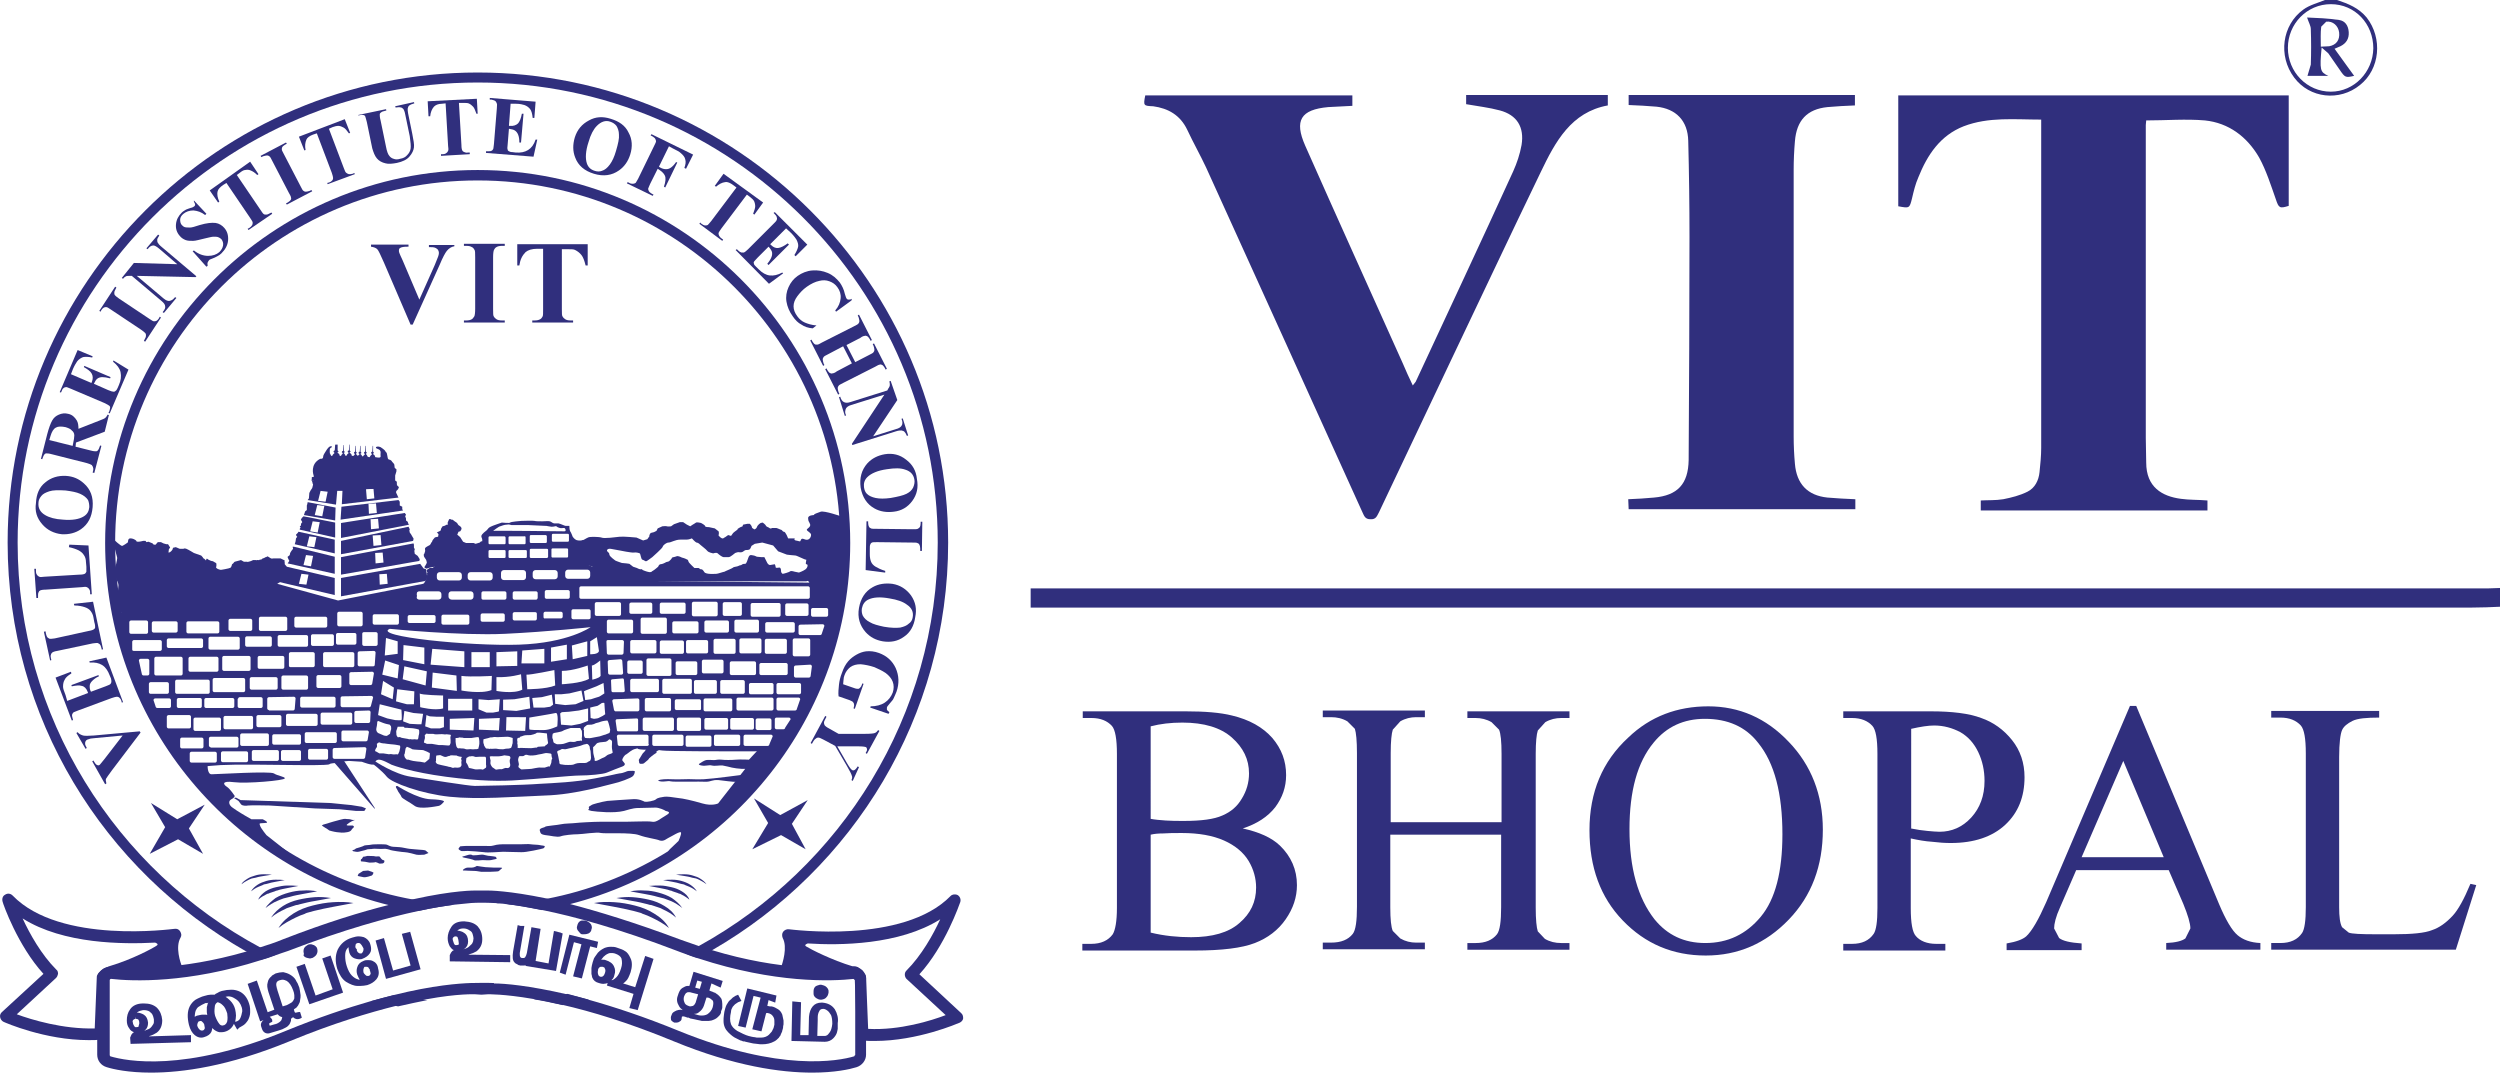 <svg xmlns="http://www.w3.org/2000/svg" xmlns:xlink="http://www.w3.org/1999/xlink" version="1.1" id="layer" x="0px" y="0px" style="enable-background:new 0 0 652 652;" xml:space="preserve" viewBox="20.57 192.8 599.93 257.4">
<style type="text/css">
	.st0{fill:#302F7D;}
</style>
<g>
	<path class="st0" d="M476.1,242.3v-26.6h93.7v26.5c-2.2,0.7-2.4,0.5-3.1-1.6c-1.2-3.4-2.3-6.9-4-10c-2.9-5-7.3-8.3-13-8.9   c-4.6-0.4-9.3,0-14.1,0l-0.1,1.1c0,25,0,50.1,0,75.1c0,2,0.1,3.9,0.1,5.9c0,5.9,3.8,8.1,8.3,8.7c2.1,0.3,4.1,0.2,6.4,0.4v2.4h-54.4   v-2.4c1.7-0.1,3.6,0,5.4-0.3c2-0.4,4-0.9,5.8-1.8c1.8-0.9,2.7-2.7,2.9-4.7c0.2-1.9,0.4-3.9,0.4-5.8c0-25.6,0-51.1,0-76.7v-2.1   c-6.3,0-12.6-0.7-18.6,1.6c-5.6,2.2-8.7,6.8-10.9,12.3c-0.7,1.6-1.1,3.3-1.5,5C478.8,242.8,478.8,242.8,476.1,242.3"/>
	<path class="st0" d="M295.4,215.7h49.7v2.5c-1.9,0.1-3.9,0.2-5.8,0.3c-6.6,0.6-8.2,3.2-5.5,9.3c7.7,17.4,15.6,34.8,23.4,52.2   c0.7,1.7,1.5,3.4,2.4,5.3l0.7-0.9c7.8-16.8,15.7-33.6,23.4-50.5c0.9-2,1.6-4.1,2-6.3c0.7-4.3-1.1-7.2-5.2-8.3   c-2.6-0.7-5.3-1-8.1-1.5v-2.2h34v2.5c-8.8,1.6-12.6,8.7-16.1,16c-7.3,15.1-14.4,30.2-21.6,45.3c-5.7,12.1-11.5,24.2-17.2,36.3   c-0.5,0.9-0.7,1.8-2.1,1.7c-1.3,0-1.5-0.9-1.9-1.7c-12.5-27.6-25-55.2-37.5-82.7c-1.4-3-3.1-6-4.5-9c-1.7-3.6-4.6-5.2-8.2-5.7   C295,218.2,294.9,218.2,295.4,215.7"/>
	<path class="st0" d="M465.7,215.7v2.4c-2.3,0.1-4.5,0.2-6.6,0.4c-4.9,0.5-7.4,3.2-7.8,8.2c-0.2,2.3-0.3,4.6-0.3,6.8   c0,21.4,0,42.7,0,64c0,2.2,0.1,4.4,0.3,6.6c0.4,4.8,3,7.6,7.8,8.1c2.2,0.2,4.4,0.3,6.7,0.4v2.4h-54.4l-0.1-2.4   c2.2-0.1,4.2-0.2,6.2-0.4c5.6-0.5,8.2-3.2,8.3-9c0.1-17.8,0.2-35.7,0.2-53.5c0-7.7-0.1-15.4-0.3-23.1c-0.1-4.8-2.9-7.7-7.6-8.2   c-2.2-0.2-4.4-0.3-6.7-0.4v-2.4H465.7z"/>
	<path class="st0" d="M579.9,193.8c-5.7,0-10.3,4.7-10.3,10.5c0,5.8,4.6,10.5,10.3,10.5c5.6,0,10.1-4.7,10.2-10.4   C590.1,198.5,585.7,193.8,579.9,193.8 M581.4,192.8c2.7,0.9,5.2,1.9,7.1,4.2c3.9,5,3.2,12.4-1.6,16.2c-4.9,4-12.1,3.2-15.8-1.8   c-3.9-5.2-2.9-12.6,2.2-16.3c1.5-1.1,3.5-1.6,5.2-2.3H581.4z"/>
	<path class="st0" d="M577.5,204l2-0.1c1.7-0.3,2.6-1.5,2.4-3.3c-0.2-1.6-1.5-2.8-3.1-2.6l-1.2,1.2   C577.4,200.7,577.5,202.2,577.5,204 M577.7,204.2c-0.5,5.4-0.4,5.9,1.6,6.8h-5l0.8-2.7c0.1-2.8,0.1-5.6,0-8.5   c0-0.8-0.5-1.6-0.9-2.8c2.4,0.1,5.1,0.2,7.7,0.6c1.4,0.2,2.2,1.3,2.3,2.9c0.1,1.6-0.6,2.7-2,3.4l-1.4,0.6c1.7,2.3,3.2,4.5,4.7,6.5   c-2.1,0.5-2.2,0.4-3.5-1.5c-0.9-1.3-1.8-2.6-2.7-3.9L577.7,204.2z"/>
	<path class="st0" d="M620.5,338.4c-2.2,0.1-4.4,0.2-6.7,0.2H270.1h-2.2v-4.6h2.6h186.6h160.5l2.9-0.1V338.4z"/>
	<path class="st0" d="M296.7,416.6c3.3,0.8,6.5,1.1,9.7,1.1c5.1,0,9-1.1,11.6-3.4c2.7-2.3,4-5.1,4-8.5c0-2.2-0.6-4.4-1.8-6.4   c-1.2-2-3.2-3.7-5.9-4.9c-2.7-1.2-6.1-1.8-10.1-1.8c-1.8,0-3.2,0-4.5,0.1c-1.2,0-2.2,0.1-3,0.3V416.6z M296.7,389.3   c1,0.2,2.2,0.3,3.6,0.4c1.3,0.1,2.8,0.1,4.4,0.1c4.1,0,7.2-0.4,9.2-1.3c2.1-0.9,3.6-2.2,4.7-4.1c1.1-1.8,1.7-3.8,1.7-6   c0-3.4-1.4-6.2-4.1-8.6c-2.7-2.4-6.7-3.6-11.9-3.6c-2.8,0-5.3,0.3-7.6,0.9V389.3z M318.8,391.6c4,0.9,6.9,2.2,8.9,4.1   c2.7,2.6,4.1,5.8,4.1,9.5c0,2.9-0.9,5.6-2.7,8.2c-1.8,2.6-4.3,4.5-7.4,5.7c-3.1,1.2-7.9,1.8-14.4,1.8h-27v-1.6h2.1   c2.4,0,4.1-0.8,5.2-2.3c0.6-1,1-3.1,1-6.3v-37c0-3.5-0.4-5.8-1.2-6.7c-1.1-1.2-2.7-1.9-4.9-1.9h-2.1v-1.6h24.7   c4.6,0,8.3,0.3,11.1,1c4.2,1,7.4,2.8,9.7,5.4c2.2,2.6,3.3,5.5,3.3,8.9c0,2.9-0.9,5.4-2.6,7.7C324.8,388.8,322.2,390.5,318.8,391.6"/>
	<path class="st0" d="M354.3,390.1h26.6v-16.4c0-2.9-0.2-4.9-0.6-5.8l-1.8-1.8c-1.2-0.7-2.5-1-3.8-1h-2v-1.6h24.5v1.6h-2   c-1.3,0-2.6,0.3-3.8,1l-1.8,2c-0.3,0.9-0.5,2.8-0.5,5.6v36.9c0,2.9,0.2,4.8,0.5,5.7l1.7,1.8c1.2,0.7,2.5,1,3.9,1h2v1.6h-24.5v-1.6   h2c2.3,0,4-0.7,5.1-2.1c0.7-0.9,1-3.1,1-6.5v-17.4h-26.6v17.4c0,2.9,0.2,4.8,0.6,5.7l1.8,1.8c1.2,0.7,2.5,1,3.8,1h2.1v1.6H338v-1.6   h2c2.4,0,4.1-0.7,5.2-2.1c0.7-0.9,1-3.1,1-6.5v-36.9c0-2.9-0.2-4.9-0.5-5.8l-1.8-1.8c-1.2-0.7-2.5-1-3.9-1h-2v-1.6h24.5v1.6h-2.1   c-1.3,0-2.6,0.3-3.8,1l-1.8,2c-0.3,0.9-0.5,2.8-0.5,5.6V390.1z"/>
	<path class="st0" d="M429.7,365.3c-5.1,0-9.2,1.9-12.3,5.7c-3.9,4.7-5.8,11.6-5.8,20.8c0,9.3,2,16.5,6,21.6   c3.1,3.8,7.1,5.7,12.2,5.7c5.4,0,9.8-2.1,13.3-6.3c3.5-4.2,5.2-10.8,5.2-19.8c0-9.8-1.9-17.1-5.8-21.9   C439.5,367.2,435.2,365.3,429.7,365.3 M430.5,362.3c7.4,0,13.9,2.8,19.3,8.5c5.4,5.6,8.2,12.7,8.2,21.1c0,8.7-2.7,15.9-8.2,21.6   c-5.5,5.7-12.1,8.6-19.9,8.6c-7.9,0-14.5-2.8-19.9-8.4c-5.4-5.6-8-12.8-8-21.7c0-9.1,3.1-16.5,9.3-22.2   C416.6,364.7,423.1,362.3,430.5,362.3"/>
	<path class="st0" d="M479.1,391.6c1.5,0.3,2.8,0.5,4,0.6c1.2,0.1,2.1,0.2,2.9,0.2c2.9,0,5.5-1.1,7.6-3.4c2.1-2.3,3.2-5.2,3.2-8.8   c0-2.5-0.5-4.8-1.5-6.9c-1-2.1-2.4-3.7-4.3-4.8c-1.9-1-4-1.6-6.3-1.6c-1.4,0-3.3,0.3-5.5,0.8V391.6z M479.1,394v16.7   c0,3.6,0.4,5.8,1.2,6.7c1,1.2,2.7,1.9,4.9,1.9h2.2v1.6h-24.5v-1.6h2.1c2.4,0,4.1-0.8,5.2-2.4c0.6-0.9,0.9-2.9,0.9-6.2v-37   c0-3.6-0.4-5.8-1.2-6.7c-1.1-1.2-2.7-1.9-4.9-1.9h-2.1v-1.6h21c5.1,0,9.2,0.5,12.1,1.6c2.9,1,5.4,2.8,7.4,5.3c2,2.5,3,5.5,3,8.9   c0,4.7-1.5,8.5-4.6,11.4c-3.1,2.9-7.5,4.4-13.1,4.4c-1.4,0-2.9-0.1-4.5-0.3C482.6,394.7,480.9,394.4,479.1,394"/>
	<path class="st0" d="M539.8,398.5l-9.7-23.1l-10,23.1H539.8z M541,401.6h-22.2l-3.9,9c-1,2.2-1.4,3.9-1.4,5l1.2,2.3   c0.9,0.7,2.6,1.1,5.4,1.3v1.6h-18v-1.6c2.4-0.4,3.9-1,4.7-1.7c1.4-1.3,3-4.1,4.8-8.2l20.1-47.1h1.5l19.9,47.6   c1.6,3.8,3.1,6.3,4.4,7.4c1.3,1.1,3.1,1.8,5.5,1.9v1.6h-22.6v-1.6c2.3-0.1,3.8-0.5,4.6-1.1l1.2-2.4c0-1.2-0.6-3.2-1.7-5.9   L541,401.6z"/>
	<path class="st0" d="M613.4,404.9l1.4,0.3l-4.9,15.5h-44.3v-1.6h2.2c2.4,0,4.1-0.8,5.2-2.4c0.6-0.9,0.9-3,0.9-6.2v-36.9   c0-3.6-0.4-5.8-1.2-6.7c-1.1-1.2-2.7-1.9-4.9-1.9h-2.2v-1.6h25.9v1.6c-3,0-5.2,0.2-6.4,0.8c-1.2,0.6-2.1,1.3-2.5,2.2   c-0.4,0.9-0.7,3.1-0.7,6.5v36c0,2.3,0.2,3.9,0.7,4.8l1.6,1.3c0.7,0.3,2.9,0.4,6.6,0.4h4.2c4.4,0,7.5-0.3,9.2-1   c1.8-0.6,3.4-1.8,4.9-3.4C610.5,411.1,611.9,408.5,613.4,404.9"/>
	<path class="st0" d="M135.2,233.6c-49.3,0-89.4,40.1-89.4,89.5c0,42.1,29.2,77.5,68.5,87c2.2,0.5,4.4,1,6.7,1.3   c3.6-0.8,6.4-1.2,8.6-1.5c-3.3-0.2-6.5-0.6-9.7-1.2c-40.7-7.3-71.7-42.9-71.7-85.6c0-48,39-87,87-87c48,0,87,39,87,87   c0,42.3-30.4,77.7-70.5,85.4c-3.1,0.6-6.3,1-9.5,1.3c2.1,0.2,4.9,0.7,8.4,1.4c2.2-0.4,4.4-0.9,6.6-1.4c38.7-9.8,67.4-45,67.4-86.7   C224.6,273.7,184.5,233.6,135.2,233.6"/>
	<path class="st0" d="M148.6,432.6c2,0.3,4.4,0.8,7,1.4c2.1-0.4,4.2-0.8,6.3-1.3c-1.9-0.5-3.6-1-5.2-1.4   C154,431.8,151.3,432.3,148.6,432.6 M135.2,210.2C73,210.2,22.4,260.8,22.4,323c0,42.1,23.1,78.8,57.4,98.2   c1.1,0.7,2.3,1.3,3.5,1.9c1.1-0.3,2.2-0.7,3.3-1.1c-1.2-0.6-2.3-1.2-3.5-1.8C48.4,401.6,24.8,365,24.8,323   c0-60.9,49.5-110.4,110.4-110.4c60.9,0,110.4,49.5,110.4,110.4c0,41.7-23.2,78-57.3,96.8c-1.1,0.6-2.2,1.2-3.4,1.8   c1.1,0.4,2.1,0.8,3.2,1.1c1.1-0.6,2.3-1.2,3.4-1.9c33.8-19.5,56.6-56,56.6-97.8C248.1,260.8,197.4,210.2,135.2,210.2 M115.1,431.6   c-1.7,0.4-3.4,0.9-5.3,1.4c2.1,0.5,4.2,0.9,6.3,1.3c2.6-0.6,5-1.1,7-1.5C120.4,432.5,117.7,432.1,115.1,431.6"/>
	<path class="st0" d="M38.9,368.7l0.3-0.2c0.3,0.4,0.7,0.6,1.3,0.8c0.4,0.1,1.3,0.1,2.6,0l11-1l0.2,0.3l-6.9,9.1   c-0.8,1.1-1.3,1.8-1.4,2c-0.1,0.3,0,0.6,0.1,1.1l-0.3,0.2l-3.1-5.5l0.3-0.2l0.1,0.2c0.3,0.5,0.5,0.8,0.8,0.9c0.2,0.1,0.3,0.1,0.5,0   c0.1-0.1,0.2-0.1,0.3-0.3c0.1-0.1,0.4-0.5,0.9-1.1l4.4-5.7l-6.4,0.6c-0.8,0.1-1.3,0.1-1.5,0.2c-0.2,0.1-0.4,0.1-0.6,0.2   c-0.2,0.1-0.3,0.2-0.4,0.4c-0.1,0.2-0.1,0.3-0.1,0.6c0,0.3,0.2,0.6,0.4,1l-0.3,0.2L38.9,368.7z"/>
	<path class="st0" d="M36.7,361l5-1.9l-0.1-0.3c-0.3-0.8-0.8-1.3-1.4-1.4c-0.6-0.2-1.4-0.1-2.4,0.1l-0.1-0.3l6.5-2.4l0.1,0.3   c-0.7,0.3-1.2,0.7-1.6,1.1c-0.4,0.4-0.6,0.8-0.6,1.2c0,0.4,0,0.9,0.3,1.4l3.5-1.3c0.7-0.3,1.1-0.4,1.2-0.6c0.1-0.1,0.2-0.3,0.2-0.5   c0-0.2,0-0.5-0.1-0.8l-0.3-0.7c-0.4-1.1-1-2-1.8-2.5c-0.8-0.5-1.8-0.7-3-0.6l-0.1-0.3l4.1-0.9l4,10.7l-0.3,0.1l-0.1-0.4   c-0.1-0.4-0.3-0.6-0.5-0.8c-0.1-0.1-0.3-0.2-0.6-0.2c-0.2,0-0.6,0.1-1.2,0.3l-8.1,3c-0.6,0.2-0.9,0.4-1,0.4   c-0.2,0.1-0.3,0.3-0.4,0.5c-0.1,0.3,0,0.6,0.1,1l0.1,0.4l-0.3,0.1l-3.9-10.3l3.7-1.4l0.1,0.4c-0.8,0.5-1.4,1-1.6,1.5   c-0.3,0.5-0.4,1-0.4,1.7c0,0.4,0.2,1,0.6,2L36.7,361z"/>
	<path class="st0" d="M38.3,337.7l4.6-0.5l2.4,11.4l-0.3,0.1l-0.1-0.4c-0.1-0.4-0.2-0.7-0.4-0.9c-0.1-0.1-0.3-0.2-0.5-0.3   c-0.2,0-0.6,0-1.2,0.1l-8.5,1.8c-0.7,0.1-1.1,0.3-1.2,0.4c-0.1,0.1-0.3,0.3-0.3,0.5c-0.1,0.2-0.1,0.5,0,0.9l0.1,0.4l-0.3,0.1   l-1.5-6.9l0.4-0.1l0.1,0.6c0.1,0.4,0.2,0.7,0.4,0.9c0.1,0.1,0.3,0.2,0.5,0.3c0.2,0,0.6,0,1.2-0.1l8.2-1.8c0.7-0.1,1.1-0.3,1.2-0.4   c0.2-0.1,0.3-0.3,0.3-0.5c0-0.2,0-0.6-0.2-1.2l-0.2-1.1c-0.1-0.7-0.4-1.2-0.7-1.6c-0.3-0.4-0.8-0.7-1.4-0.9   c-0.6-0.2-1.4-0.4-2.5-0.4L38.3,337.7z"/>
	<path class="st0" d="M37.2,323.5l4.6,0.2l0.8,11.7l-0.4,0l0-0.4c0-0.4-0.1-0.7-0.3-0.9c-0.1-0.2-0.3-0.3-0.5-0.4   c-0.2-0.1-0.6-0.1-1.2,0l-8.7,0.6c-0.7,0-1.1,0.1-1.3,0.2c-0.2,0.1-0.3,0.2-0.4,0.5c-0.1,0.2-0.1,0.5-0.1,0.9l0,0.4l-0.4,0l-0.5-7   l0.4,0l0,0.6c0,0.4,0.1,0.7,0.3,0.9c0.1,0.2,0.3,0.3,0.5,0.4c0.1,0.1,0.6,0.1,1.2,0l8.4-0.5c0.7,0,1.1-0.1,1.3-0.2   c0.2-0.1,0.3-0.3,0.4-0.5c0-0.2,0-0.6,0-1.2l-0.1-1.1c0-0.7-0.2-1.3-0.5-1.7c-0.3-0.5-0.7-0.8-1.2-1.1c-0.6-0.3-1.4-0.6-2.4-0.8   L37.2,323.5z"/>
	<path class="st0" d="M29.8,313.5c-0.1,1.2,0.4,2.2,1.6,2.9c1,0.6,2.4,1,4.3,1.1c2.2,0.2,3.9-0.1,5-0.8c0.8-0.5,1.2-1.2,1.3-2.2   c0-0.7-0.1-1.2-0.3-1.7c-0.4-0.6-1-1.1-1.9-1.5c-0.9-0.4-2-0.6-3.5-0.8c-1.7-0.1-3-0.1-3.9,0.2c-0.9,0.3-1.5,0.6-1.9,1.1   C30.1,312.3,29.8,312.8,29.8,313.5 M29.2,313.5c0.1-2.1,0.8-3.8,2.2-4.9c1.4-1.2,3.1-1.7,5-1.6c1.7,0.1,3.1,0.7,4.3,1.8   c1.6,1.4,2.3,3.3,2.1,5.7c-0.2,2.4-1.1,4.1-2.8,5.3c-1.3,0.9-2.9,1.3-4.6,1.2c-1.9-0.2-3.5-1-4.7-2.4   C29.4,317.1,28.9,315.5,29.2,313.5"/>
	<path class="st0" d="M32.4,298.4l5.6,1.4l0.1-0.5c0.2-0.9,0.3-1.6,0.3-2c0-0.5-0.2-0.9-0.6-1.2c-0.3-0.4-0.9-0.6-1.5-0.8   c-1-0.2-1.8-0.2-2.3,0.1c-0.6,0.3-1,1-1.3,2L32.4,298.4z M38.7,300l3.6,0.9c0.7,0.2,1.1,0.2,1.3,0.2c0.2,0,0.4-0.1,0.5-0.3   c0.2-0.2,0.3-0.6,0.5-1.1l0.3,0.1l-1.7,6.5l-0.4-0.1c0.2-0.6,0.2-1,0.1-1.2c0-0.2-0.2-0.4-0.3-0.6c-0.1-0.1-0.6-0.3-1.3-0.5   l-8.3-2.1c-0.7-0.2-1.1-0.2-1.3-0.2c-0.2,0-0.4,0.1-0.5,0.3c-0.2,0.2-0.3,0.6-0.5,1.1l-0.3-0.1l1.5-5.9c0.4-1.5,0.8-2.6,1.2-3.3   c0.4-0.7,0.9-1.1,1.6-1.4c0.7-0.3,1.4-0.4,2.2-0.2c1,0.2,1.6,0.8,2.1,1.6c0.3,0.5,0.4,1.2,0.4,2l5.1-2c0.7-0.3,1.1-0.4,1.3-0.6   c0.3-0.2,0.4-0.5,0.6-0.8l0.3,0.1l-1,4l-6.9,2.6L38.7,300z"/>
	<path class="st0" d="M37.6,282.6l4.9,2.1l0.1-0.2c0.3-0.8,0.3-1.4,0-2c-0.3-0.6-1-1.1-1.9-1.6l0.1-0.3l6.3,2.7l-0.1,0.3   c-0.7-0.2-1.4-0.3-1.9-0.3c-0.5,0-1,0.2-1.2,0.4c-0.3,0.2-0.5,0.6-0.8,1.2l3.4,1.5c0.7,0.3,1.1,0.4,1.3,0.4c0.2,0,0.3,0,0.5-0.2   c0.2-0.1,0.3-0.3,0.5-0.7l0.3-0.7c0.5-1.1,0.6-2.1,0.4-3.1c-0.2-0.9-0.8-1.7-1.8-2.5l0.1-0.3l3.6,2.2l-4.5,10.5l-0.3-0.1l0.2-0.4   c0.1-0.3,0.2-0.7,0.2-0.9c0-0.2-0.1-0.4-0.3-0.5c-0.1-0.1-0.5-0.3-1.1-0.6l-8-3.4c-0.6-0.2-0.9-0.4-1-0.4c-0.2,0-0.4,0-0.6,0.1   c-0.3,0.2-0.5,0.4-0.6,0.8l-0.2,0.4l-0.3-0.1l4.3-10.1l3.6,1.5l-0.1,0.3c-0.9-0.2-1.7-0.2-2.2-0.1c-0.5,0.2-1,0.5-1.4,1   c-0.2,0.3-0.6,0.9-1,1.8L37.6,282.6z"/>
	<path class="st0" d="M58.9,268.8l0.3,0.2l-3.8,5.8l-0.3-0.2l0.2-0.4c0.2-0.3,0.3-0.6,0.3-0.9c0-0.2,0-0.4-0.2-0.6   c-0.1-0.1-0.4-0.4-1-0.8l-7.2-4.8c-0.6-0.4-0.9-0.6-1.1-0.6c-0.2,0-0.4,0-0.6,0.1c-0.2,0.1-0.4,0.3-0.6,0.6l-0.2,0.4l-0.3-0.2   l3.8-5.8l0.3,0.2l-0.2,0.4c-0.2,0.3-0.3,0.6-0.3,0.9c0,0.2,0,0.4,0.2,0.6c0.1,0.1,0.4,0.4,1,0.8l7.2,4.8c0.6,0.4,0.9,0.6,1.1,0.6   c0.2,0,0.4,0,0.6-0.1c0.2-0.1,0.4-0.3,0.6-0.6L58.9,268.8z"/>
	<path class="st0" d="M52.7,255.9l10.4,0.3l-4.3-3.7c-0.6-0.5-1.1-0.8-1.4-0.8c-0.5,0-1,0.3-1.4,0.9l-0.3-0.2l2.8-3.3l0.3,0.2   c-0.3,0.5-0.5,0.8-0.5,1c0,0.2,0,0.5,0.1,0.7c0.1,0.2,0.4,0.6,0.9,1l8.4,7.1l-0.2,0.2l-14.1-0.3l6.4,5.4c0.6,0.5,1.1,0.7,1.5,0.6   c0.4-0.1,0.8-0.3,1.1-0.7l0.2-0.2l0.3,0.2l-3,3.6l-0.3-0.2c0.5-0.6,0.7-1,0.6-1.4c0-0.4-0.3-0.8-0.9-1.3l-7.1-6l-0.4,0   c-0.5,0-0.8,0-1,0.1c-0.2,0.1-0.5,0.3-0.7,0.6l-0.3-0.2L52.7,255.9z"/>
	<path class="st0" d="M67.1,240.9l3,3.2l-0.3,0.3c-0.9-0.7-1.8-1-2.8-1.1c-1,0-1.8,0.3-2.4,0.8c-0.5,0.4-0.8,0.9-0.8,1.4   c0,0.5,0.1,1,0.4,1.3c0.2,0.2,0.4,0.4,0.7,0.5c0.3,0.1,0.8,0.1,1.3,0.1c0.4,0,1.1-0.2,2.3-0.6c1.7-0.5,2.9-0.6,3.8-0.5   c0.8,0.1,1.6,0.6,2.1,1.2c0.7,0.8,1,1.8,0.9,3c-0.1,1.2-0.7,2.2-1.6,3.1c-0.3,0.3-0.6,0.5-1,0.7c-0.3,0.2-0.8,0.4-1.3,0.6   c-0.3,0.1-0.6,0.2-0.7,0.4c-0.1,0.1-0.2,0.3-0.3,0.5c-0.1,0.2,0,0.5,0,0.8l-0.3,0.2l-3.3-3.7l0.3-0.2c1.1,0.9,2.3,1.3,3.4,1.3   c1.1,0,2-0.3,2.7-0.9c0.5-0.5,0.8-1,0.9-1.6c0.1-0.6-0.1-1.1-0.4-1.5c-0.2-0.2-0.5-0.4-0.8-0.5c-0.3-0.1-0.7-0.1-1.1-0.1   c-0.4,0-1.1,0.2-2,0.4c-1.3,0.3-2.3,0.6-2.9,0.6c-0.7,0-1.3,0-1.8-0.2c-0.5-0.2-1-0.5-1.4-1c-0.7-0.8-1-1.7-0.9-2.8   c0.1-1.1,0.6-2,1.4-2.8c0.3-0.3,0.7-0.5,1-0.7c0.3-0.1,0.7-0.3,1.1-0.4c0.5-0.1,0.8-0.3,0.9-0.4c0.1-0.1,0.2-0.2,0.2-0.4   c0-0.1-0.1-0.4-0.3-0.7L67.1,240.9z"/>
	<path class="st0" d="M80.6,231.6l2,3l-0.3,0.2c-0.6-0.6-1.1-0.9-1.6-1.1c-0.4-0.2-0.9-0.2-1.3-0.1c-0.3,0-0.7,0.2-1.2,0.6l-0.8,0.6   l5.7,8.4c0.4,0.6,0.6,0.9,0.8,1c0.1,0.1,0.4,0.1,0.6,0.1c0.2,0,0.5-0.1,0.8-0.3l0.4-0.2l0.2,0.3l-5.7,3.9l-0.2-0.3l0.4-0.2   c0.3-0.2,0.5-0.4,0.7-0.7c0.1-0.2,0.1-0.4,0.1-0.6c0-0.2-0.2-0.5-0.6-1.1l-5.7-8.4l-0.8,0.5c-0.7,0.5-1.2,1-1.3,1.5   c-0.2,0.8,0,1.6,0.4,2.5l-0.3,0.2l-2-2.9L80.6,231.6z"/>
	<path class="st0" d="M95.3,238.4l0.2,0.3l-6.1,3.2l-0.2-0.3l0.4-0.2c0.3-0.2,0.6-0.4,0.7-0.6c0.1-0.1,0.2-0.3,0.1-0.6   c0-0.2-0.2-0.6-0.5-1.1l-4-7.7c-0.3-0.6-0.5-1-0.7-1.1c-0.1-0.1-0.3-0.2-0.6-0.2c-0.2,0-0.5,0.1-0.9,0.2l-0.4,0.2l-0.2-0.3l6.1-3.2   l0.2,0.3l-0.4,0.2c-0.3,0.2-0.6,0.4-0.7,0.6c-0.1,0.2-0.1,0.3-0.1,0.6c0,0.2,0.2,0.5,0.5,1.1l4,7.7c0.3,0.6,0.5,1,0.7,1.1   c0.1,0.1,0.3,0.2,0.6,0.2c0.3,0,0.5-0.1,0.9-0.2L95.3,238.4z"/>
	<path class="st0" d="M103.3,221.4l1.3,3.3l-0.3,0.1c-0.5-0.7-0.9-1.2-1.3-1.4c-0.4-0.2-0.8-0.4-1.3-0.4c-0.3,0-0.7,0.1-1.3,0.3   l-0.9,0.4l3.6,9.5c0.2,0.6,0.4,1,0.6,1.1c0.1,0.1,0.3,0.2,0.6,0.3c0.2,0,0.5,0,0.9-0.1l0.4-0.2l0.1,0.3l-6.5,2.4l-0.1-0.3l0.4-0.1   c0.4-0.1,0.6-0.3,0.8-0.5c0.1-0.1,0.2-0.3,0.2-0.6c0-0.2-0.1-0.6-0.3-1.2l-3.6-9.5l-0.9,0.3c-0.8,0.3-1.4,0.7-1.6,1.2   c-0.3,0.7-0.4,1.5-0.2,2.5l-0.3,0.1l-1.3-3.3L103.3,221.4z"/>
	<path class="st0" d="M106.5,220.4l6.7-1.4l0.1,0.3l-0.3,0.1c-0.5,0.1-0.8,0.2-1,0.4c-0.2,0.1-0.3,0.3-0.3,0.5c0,0.2,0,0.7,0.2,1.4   l1.3,6.3c0.2,1.1,0.5,1.9,0.8,2.2c0.2,0.3,0.6,0.6,1,0.7c0.5,0.2,1,0.2,1.6,0c0.7-0.1,1.3-0.4,1.7-0.9c0.4-0.4,0.7-0.9,0.8-1.5   c0.1-0.6,0-1.6-0.2-3l-1.1-5.3c-0.1-0.6-0.3-1-0.4-1.2c-0.2-0.2-0.4-0.4-0.6-0.4c-0.3-0.1-0.7-0.1-1.3,0l-0.1-0.3l4.5-1l0.1,0.3   l-0.3,0.1c-0.4,0.1-0.6,0.2-0.9,0.4s-0.3,0.5-0.4,0.8c0,0.2,0,0.6,0.1,1.1l1,4.9c0.3,1.5,0.5,2.6,0.4,3.3c-0.1,0.7-0.4,1.4-1.1,2.2   c-0.6,0.7-1.6,1.2-3,1.5c-1.1,0.2-2,0.3-2.7,0.1c-0.9-0.2-1.6-0.6-2.1-1.2c-0.5-0.6-0.8-1.4-1.1-2.4l-1.3-6.3   c-0.2-0.7-0.3-1.2-0.4-1.4c-0.1-0.2-0.3-0.3-0.5-0.3c-0.2-0.1-0.6,0-1.1,0.1L106.5,220.4z"/>
	<path class="st0" d="M135,216.5l0.2,3.6l-0.3,0c-0.3-0.8-0.5-1.4-0.8-1.7c-0.3-0.3-0.6-0.6-1.1-0.8c-0.3-0.1-0.7-0.1-1.3-0.1l-1,0   l0.6,10.1c0,0.7,0.1,1.1,0.2,1.3c0.1,0.2,0.2,0.3,0.5,0.4c0.2,0.1,0.5,0.2,0.9,0.1l0.4,0l0,0.4l-6.9,0.4l0-0.4l0.4,0   c0.4,0,0.7-0.1,0.9-0.3c0.2-0.1,0.3-0.3,0.4-0.5c0.1-0.2,0.1-0.6,0-1.2l-0.6-10.2l-0.9,0.1c-0.9,0-1.5,0.3-1.9,0.7   c-0.5,0.6-0.8,1.3-0.9,2.3l-0.4,0l-0.2-3.6L135,216.5z"/>
	<path class="st0" d="M143.1,217.7l-0.4,5.3l0.3,0c0.8,0.1,1.5-0.2,1.9-0.6c0.4-0.5,0.7-1.2,0.9-2.3l0.4,0l-0.6,6.9l-0.4,0   c0-0.8-0.1-1.4-0.3-1.9c-0.2-0.5-0.5-0.8-0.8-1c-0.3-0.2-0.8-0.3-1.4-0.4l-0.3,3.7c-0.1,0.7-0.1,1.2,0,1.3c0,0.2,0.1,0.3,0.3,0.4   c0.2,0.1,0.4,0.2,0.8,0.2l0.8,0.1c1.2,0.1,2.2-0.1,3-0.6c0.8-0.5,1.4-1.3,1.8-2.5l0.4,0l-0.9,4.1l-11.4-0.9l0-0.4l0.4,0   c0.4,0,0.7,0,0.9-0.1c0.2-0.1,0.3-0.2,0.4-0.4c0.1-0.1,0.1-0.6,0.2-1.2l0.7-8.6c0-0.6,0.1-1,0-1.1c0-0.2-0.2-0.4-0.3-0.6   c-0.2-0.2-0.6-0.3-1-0.4l-0.4,0l0-0.4l11,0.9l-0.3,3.9l-0.4,0c-0.1-1-0.3-1.7-0.6-2.1c-0.3-0.4-0.8-0.8-1.4-1c-0.4-0.1-1-0.3-2-0.3   L143.1,217.7z"/>
	<path class="st0" d="M167,222c-1.1-0.4-2.2,0-3.2,1c-0.8,0.8-1.5,2.1-2,3.9c-0.7,2.1-0.8,3.9-0.4,5.1c0.3,0.9,0.9,1.5,1.9,1.8   c0.6,0.2,1.2,0.2,1.7,0c0.7-0.2,1.3-0.7,1.9-1.5c0.6-0.8,1.1-1.9,1.5-3.3c0.5-1.7,0.8-3,0.7-3.9c0-0.9-0.3-1.6-0.6-2.1   C168.1,222.5,167.6,222.2,167,222 M167.1,221.3c2,0.6,3.5,1.6,4.3,3.3c0.9,1.6,1,3.4,0.4,5.3c-0.5,1.6-1.4,2.9-2.7,3.8   c-1.7,1.2-3.7,1.5-6,0.8c-2.3-0.7-3.8-2-4.5-3.9c-0.6-1.5-0.6-3.1-0.1-4.8c0.6-1.9,1.7-3.2,3.4-4.1   C163.5,220.8,165.2,220.7,167.1,221.3"/>
	<path class="st0" d="M181.1,227.9l-2.4,4.9l0.3,0.2c0.5,0.3,1,0.4,1.4,0.4c0.4,0,0.8-0.1,1.2-0.4c0.4-0.3,0.8-0.7,1.2-1.3l0.3,0.1   l-2.9,6l-0.3-0.2c0.4-1.2,0.5-2.1,0.2-2.7c-0.3-0.6-0.8-1-1.4-1.4l-0.3-0.2l-1.8,3.6c-0.3,0.6-0.4,1-0.5,1.2c0,0.2,0.1,0.4,0.2,0.6   c0.1,0.2,0.4,0.4,0.7,0.6l0.4,0.2l-0.2,0.3l-6.2-3l0.2-0.3l0.4,0.2c0.3,0.2,0.6,0.2,0.9,0.2c0.2,0,0.4-0.1,0.6-0.2   c0.1-0.1,0.3-0.5,0.6-1l3.8-7.8c0.3-0.6,0.5-1,0.5-1.2c0-0.2-0.1-0.4-0.2-0.6c-0.1-0.2-0.4-0.4-0.7-0.6l-0.4-0.2l0.2-0.3l10,4.9   l-1.7,3.4l-0.4-0.2c0.3-0.8,0.4-1.5,0.2-2.1c-0.1-0.5-0.5-1-1.1-1.5c-0.3-0.3-0.9-0.6-1.9-1.1L181.1,227.9z"/>
	<path class="st0" d="M203.7,241.4l-2.1,2.9l-0.3-0.2c0.3-0.8,0.5-1.4,0.5-1.8c0-0.4-0.1-0.9-0.3-1.3c-0.1-0.2-0.4-0.5-0.9-0.9   l-0.8-0.6l-6.1,8.1c-0.4,0.5-0.6,0.9-0.7,1.1c0,0.2,0,0.4,0.1,0.6c0.1,0.2,0.3,0.5,0.6,0.7l0.4,0.3l-0.2,0.3l-5.5-4.1l0.2-0.3   l0.3,0.3c0.3,0.2,0.6,0.4,0.9,0.4c0.2,0,0.4,0,0.6-0.1c0.1-0.1,0.4-0.4,0.8-0.9l6.1-8.1l-0.8-0.6c-0.7-0.5-1.3-0.8-1.9-0.7   c-0.8,0.1-1.5,0.5-2.2,1.1l-0.3-0.2l2.1-2.9L203.7,241.4z"/>
	<path class="st0" d="M209.2,247.6l-3.8,3.8l0.2,0.2c0.6,0.6,1.2,0.8,1.8,0.7c0.6-0.1,1.4-0.5,2.2-1.1l0.3,0.3l-4.9,4.9l-0.3-0.3   c0.5-0.6,0.8-1.1,1-1.6c0.2-0.5,0.2-1,0.1-1.3c-0.1-0.3-0.4-0.8-0.8-1.2l-2.6,2.6c-0.5,0.5-0.8,0.9-0.9,1c-0.1,0.2-0.1,0.3,0,0.5   c0,0.2,0.2,0.4,0.5,0.7l0.6,0.6c0.9,0.9,1.8,1.4,2.7,1.5c0.9,0.1,1.9-0.1,3-0.7l0.2,0.2l-3.4,2.5l-8-8.1l0.3-0.2l0.3,0.3   c0.3,0.3,0.5,0.4,0.8,0.5c0.2,0,0.4,0,0.6,0c0.2-0.1,0.5-0.3,1-0.8l6.1-6.1c0.4-0.4,0.7-0.7,0.7-0.8c0.1-0.2,0.2-0.4,0.1-0.6   c0-0.3-0.2-0.6-0.5-0.9l-0.3-0.3l0.3-0.2l7.8,7.8l-2.8,2.8l-0.3-0.3c0.5-0.8,0.8-1.5,0.9-2c0.1-0.5-0.1-1.1-0.4-1.7   c-0.2-0.3-0.6-0.9-1.3-1.6L209.2,247.6z"/>
	<path class="st0" d="M224.9,264.9l-3.7,2.7l-0.2-0.3c0.8-0.9,1.2-1.9,1.3-2.9c0.1-1-0.2-1.9-0.8-2.7c-0.5-0.7-1.1-1.1-1.9-1.4   c-0.8-0.3-1.6-0.3-2.4-0.1c-1,0.2-2,0.7-3,1.4c-1,0.7-1.7,1.5-2.3,2.3c-0.6,0.8-0.9,1.6-0.9,2.4c0,0.8,0.3,1.6,0.9,2.4   c0.5,0.7,1.1,1.2,1.8,1.5c0.7,0.3,1.6,0.6,2.8,0.7l-0.9,0.7c-1.1-0.1-2-0.4-2.7-0.9c-0.8-0.4-1.5-1.1-2.1-2   c-0.8-1.1-1.3-2.3-1.5-3.5c-0.2-1.2,0-2.4,0.5-3.5c0.5-1.1,1.2-2,2.2-2.7c1-0.7,2.2-1.2,3.5-1.3c1.3-0.1,2.5,0.1,3.7,0.6   c1.2,0.5,2.1,1.3,2.9,2.3c0.5,0.7,1,1.7,1.2,2.7c0.2,0.6,0.3,1,0.4,1.1c0.1,0.2,0.3,0.3,0.5,0.3c0.2,0,0.5,0,0.8-0.2L224.9,264.9z"/>
	<path class="st0" d="M222.9,275.9l-3.6,1.9c-0.6,0.3-1,0.5-1.1,0.7s-0.2,0.3-0.2,0.6c0,0.2,0.1,0.5,0.2,0.9l0.2,0.4l-0.3,0.2   l-3.1-6.1l0.3-0.2l0.2,0.4c0.2,0.3,0.4,0.6,0.6,0.7c0.1,0.1,0.3,0.1,0.6,0.1c0.2,0,0.6-0.2,1.1-0.5l7.7-3.9c0.6-0.3,1-0.5,1.1-0.7   c0.1-0.1,0.2-0.3,0.2-0.6c0-0.2-0.1-0.5-0.2-0.9l-0.2-0.4l0.3-0.2l3.1,6.1l-0.3,0.2l-0.2-0.4c-0.2-0.3-0.4-0.6-0.6-0.7   c-0.2-0.1-0.4-0.2-0.6-0.1c-0.2,0-0.6,0.1-1.1,0.5l-3.3,1.7l2.1,4.1l3.3-1.7c0.6-0.3,1-0.5,1.1-0.7c0.1-0.1,0.2-0.3,0.2-0.6   c0-0.3-0.1-0.5-0.2-0.9l-0.2-0.4l0.3-0.2l3.1,6.1l-0.3,0.2l-0.2-0.4c-0.2-0.3-0.4-0.6-0.6-0.7c-0.2-0.1-0.4-0.2-0.6-0.1   c-0.2,0-0.6,0.2-1.1,0.5l-7.7,3.9c-0.6,0.3-1,0.5-1.1,0.7c-0.1,0.1-0.2,0.3-0.2,0.6c0,0.3,0.1,0.5,0.2,0.9l0.2,0.4l-0.3,0.2   l-3.1-6.1l0.3-0.2l0.2,0.4c0.2,0.3,0.4,0.6,0.6,0.7c0.2,0.1,0.4,0.2,0.6,0.1c0.2,0,0.6-0.1,1.1-0.5l3.6-1.9L222.9,275.9z"/>
	<path class="st0" d="M235.9,288.8l-5.8,8.7l5.4-1.7c0.8-0.2,1.2-0.5,1.4-0.8c0.3-0.4,0.3-1,0-1.7l0.3-0.1l1.3,4.1l-0.3,0.1   c-0.2-0.5-0.4-0.8-0.6-1s-0.4-0.2-0.7-0.3c-0.3,0-0.7,0-1.3,0.2l-10.5,3.3l-0.1-0.3l7.8-11.8l-8,2.5c-0.7,0.2-1.2,0.6-1.3,1   c-0.1,0.4-0.2,0.8,0,1.2l0.1,0.3l-0.3,0.1l-1.4-4.5l0.3-0.1c0.2,0.7,0.5,1.1,0.9,1.3c0.4,0.2,0.9,0.2,1.5,0l8.9-2.8l0.2-0.4   c0.3-0.4,0.4-0.7,0.4-0.9c0-0.2,0-0.5-0.1-0.9l0.3-0.1L235.9,288.8z"/>
	<path class="st0" d="M240,307.9c-0.2-1.2-0.9-2-2.2-2.4c-1.1-0.4-2.5-0.4-4.4-0.1c-2.2,0.3-3.8,1-4.7,1.9c-0.7,0.7-0.9,1.5-0.8,2.4   c0.1,0.7,0.3,1.2,0.7,1.6c0.5,0.5,1.2,0.8,2.1,1c1,0.2,2.1,0.2,3.6,0c1.7-0.3,3-0.6,3.8-1c0.8-0.4,1.3-0.9,1.6-1.5   C240,309.1,240.1,308.5,240,307.9 M240.6,307.7c0.4,2.1,0,3.8-1.1,5.3c-1.1,1.5-2.6,2.4-4.5,2.6c-1.6,0.2-3.2,0-4.6-0.8   c-1.8-1-2.9-2.7-3.3-5c-0.3-2.3,0.2-4.2,1.6-5.8c1.1-1.2,2.5-1.9,4.2-2.2c1.9-0.3,3.6,0.1,5.1,1.3   C239.6,304.3,240.4,305.8,240.6,307.7"/>
	<path class="st0" d="M232.9,330.2l-4.6-0.6l0.2-11.7l0.4,0l0,0.4c0,0.4,0.1,0.7,0.2,0.9c0.1,0.2,0.2,0.3,0.5,0.4   c0.1,0.1,0.6,0.1,1.2,0.1l8.7,0.1c0.7,0,1.1,0,1.3-0.1c0.2-0.1,0.3-0.2,0.5-0.4c0.1-0.2,0.2-0.5,0.2-0.9v-0.4h0.4l-0.1,7l-0.4,0   l0-0.6c0-0.4-0.1-0.7-0.2-0.9c-0.1-0.2-0.2-0.3-0.5-0.4c-0.2-0.1-0.6-0.1-1.2-0.1l-8.4-0.1c-0.7,0-1.1,0-1.3,0.1   c-0.2,0.1-0.3,0.2-0.4,0.5c-0.1,0.2-0.1,0.6-0.1,1.2l0,1.1c0,0.7,0.1,1.3,0.3,1.8c0.2,0.5,0.6,0.9,1.1,1.2c0.5,0.3,1.3,0.7,2.3,1   V330.2z"/>
	<path class="st0" d="M239.6,340.9c0.2-1.2-0.2-2.2-1.4-3c-0.9-0.7-2.3-1.2-4.2-1.5c-2.2-0.4-3.9-0.3-5.1,0.3   c-0.8,0.4-1.3,1.1-1.5,2.1c-0.1,0.7,0,1.2,0.2,1.7c0.3,0.6,0.9,1.2,1.7,1.6c0.8,0.5,2,0.8,3.4,1.1c1.7,0.3,3,0.3,3.9,0.2   c0.9-0.2,1.6-0.5,2-0.9C239.2,342.1,239.5,341.6,239.6,340.9 M240.2,340.9c-0.3,2.1-1.2,3.7-2.7,4.7c-1.5,1.1-3.2,1.4-5.1,1.1   c-1.7-0.3-3-1-4.1-2.2c-1.4-1.6-2-3.5-1.6-5.8c0.4-2.3,1.5-4,3.3-5c1.4-0.8,3-1,4.7-0.8c1.9,0.3,3.4,1.3,4.5,2.8   C240.3,337.3,240.6,339,240.2,340.9"/>
	<path class="st0" d="M233.8,364.1l-4.4-1.5l0.1-0.3c1.3,0,2.5-0.3,3.4-0.9c0.9-0.6,1.5-1.4,1.9-2.4c0.3-0.9,0.3-1.8,0-2.6   c-0.3-0.8-0.9-1.5-1.7-2.1c-0.9-0.6-1.8-1-2.7-1.4c-1.2-0.4-2.3-0.6-3.3-0.7c-1,0-1.8,0.2-2.5,0.7c-0.6,0.5-1.1,1.1-1.4,2   c-0.1,0.3-0.2,0.6-0.2,1c0,0.3-0.1,0.7-0.1,1.1l2.6,0.9c0.5,0.2,0.8,0.2,1,0.2c0.2,0,0.3-0.1,0.5-0.3c0.2-0.2,0.3-0.4,0.4-0.7   l0.1-0.3l0.3,0.1l-2.1,6l-0.3-0.1c0.1-0.5,0.2-0.8,0.1-1c0-0.2-0.1-0.4-0.3-0.6c-0.1-0.1-0.4-0.2-0.8-0.4l-2.6-0.9   c-0.1-0.9,0-1.8,0.1-2.8c0.1-0.9,0.3-1.8,0.7-2.8c0.4-1.2,0.9-2.1,1.5-2.8c0.6-0.7,1.3-1.2,2-1.6c0.7-0.4,1.5-0.7,2.3-0.8   c1-0.1,2,0,3.1,0.4c1.9,0.7,3.2,1.9,4,3.6c0.8,1.8,0.9,3.7,0.2,5.7c-0.2,0.6-0.5,1.1-0.7,1.6c-0.1,0.3-0.4,0.6-0.9,1.2   c-0.4,0.5-0.7,0.8-0.7,1c0,0.2,0,0.4,0,0.5c0.1,0.2,0.3,0.4,0.6,0.6L233.8,364.1z"/>
	<path class="st0" d="M225.2,380.2l-0.3-0.2c0.2-0.4,0.2-0.8,0.1-1c-0.1-0.4-0.5-1.2-1.2-2.4l-2.8-4.8l-2.8-1.5   c-0.6-0.3-1-0.5-1.2-0.5c-0.2,0-0.4,0-0.6,0.2c-0.2,0.1-0.4,0.3-0.6,0.6l-0.4,0.7l-0.3-0.2l3.5-6.5l0.3,0.2l-0.3,0.6   c-0.2,0.3-0.3,0.6-0.3,0.9c0,0.2,0.1,0.4,0.2,0.6c0.1,0.1,0.4,0.4,1,0.7l2.3,1.3h6.4c1.3,0,2.1-0.1,2.3-0.2   c0.3-0.1,0.6-0.4,0.8-0.7l0.3,0.2l-3,5.5l-0.3-0.2l0.1-0.2c0.2-0.3,0.3-0.6,0.2-0.8c0-0.2-0.1-0.3-0.2-0.4   c-0.2-0.1-0.8-0.2-1.9-0.2h-5l2.3,4c0.6,1,1,1.6,1.3,1.7c0.1,0.1,0.3,0.1,0.5,0c0.2-0.1,0.5-0.4,0.8-0.9l0.3,0.2L225.2,380.2z"/>
	<path class="st0" d="M129.6,251.4v0.5c-0.7,0.1-1.3,0.5-1.8,1.1c-0.4,0.5-1,1.6-1.7,3.3l-6.5,14.4h-0.5l-6.4-14.9   c-0.8-1.8-1.3-2.9-1.6-3.2c-0.3-0.3-0.8-0.5-1.5-0.6v-0.5h9v0.5h-0.3c-0.8,0-1.4,0.1-1.7,0.3c-0.2,0.1-0.3,0.3-0.3,0.6   c0,0.2,0,0.4,0.1,0.6c0.1,0.2,0.3,0.8,0.8,1.8l4,9.4l3.7-8.3c0.4-1,0.7-1.7,0.8-2c0.1-0.3,0.2-0.6,0.2-0.9c0-0.3-0.1-0.5-0.2-0.7   c-0.1-0.2-0.4-0.4-0.6-0.5c-0.4-0.2-0.9-0.2-1.6-0.2v-0.5H129.6z"/>
	<path class="st0" d="M141.7,269.7v0.5h-9.8v-0.5h0.6c0.5,0,1-0.1,1.3-0.3c0.2-0.1,0.4-0.4,0.6-0.7c0.1-0.2,0.2-0.8,0.2-1.8v-12.4   c0-1,0-1.6-0.2-1.8c-0.1-0.2-0.3-0.5-0.6-0.6c-0.3-0.2-0.7-0.3-1.3-0.3h-0.6v-0.5h9.8v0.5H141c-0.5,0-1,0.1-1.3,0.3   c-0.2,0.1-0.4,0.3-0.6,0.7c-0.1,0.2-0.2,0.8-0.2,1.7V267c0,1,0,1.6,0.2,1.8c0.1,0.2,0.3,0.4,0.6,0.6c0.3,0.2,0.7,0.3,1.3,0.3H141.7   z"/>
	<path class="st0" d="M161.6,251.4v5.1h-0.5c-0.3-1.2-0.6-2-1-2.5c-0.4-0.5-0.9-0.9-1.5-1.2c-0.3-0.2-1-0.2-1.8-0.2h-1.4V267   c0,1,0,1.6,0.2,1.8c0.1,0.2,0.3,0.4,0.6,0.6c0.3,0.2,0.7,0.3,1.3,0.3h0.6v0.5h-9.8v-0.5h0.6c0.5,0,1-0.1,1.3-0.3   c0.2-0.1,0.4-0.3,0.6-0.7c0.1-0.2,0.1-0.8,0.1-1.7v-14.5h-1.4c-1.3,0-2.2,0.3-2.8,0.8c-0.8,0.8-1.3,1.8-1.5,3.2h-0.5v-5.1H161.6z"/>
</g>
<path class="st0" d="M96.9,313l0.6-2.4l1.7,0.2l-0.5,2.4L96.9,313z M95.4,308.1l0.3,1l-0.2,0.8l-0.4,0.6l-0.3,0.6l-0.1,1.3l-0.3,0.4  l6.8,1.1l0.4-4.5l-6-1.3H95.4z"/>
<path class="st0" d="M96.1,316.4l0.6-2.4l1.7,0.2l-0.5,2.5L96.1,316.4z M94.3,313.8l-0.1,0.3v0.5l0,0.6l-0.4,0.3l-0.3,0.9l7.5,1.3  l0.1-3.1l-6.7-1.3L94.3,313.8z"/>
<g>
	<path class="st0" d="M96.8,320.6l-1.8-0.3l0.6-2.4l1.7,0.2L96.8,320.6z M93.4,316.7l-0.4,0.4c0,0-0.3,0.5-0.2,0.5   c0.1,0,0.3,0.5,0.3,0.5l-0.3,0.4v0.4l-0.3,0.2l0.2,0.3l-0.2,0.3v0.2l8.5,1.9v-3.6L93.4,316.7z"/>
</g>
<path class="st0" d="M94.2,323.9l0.6-2.4l1.7,0.2l-0.5,2.4L94.2,323.9z M92,320.7l-0.4,0.4l0.1,0.3l0.2,0.2l-0.3,0.4l-0.1,0.7  l-0.2,0.7l9.6,2.2v-3.3l-8.7-1.9L92,320.7z"/>
<g>
	<path class="st0" d="M95.2,328.7l-1.8-0.3L94,326l1.7,0.2L95.2,328.7z M91.1,324h-0.3l0.1,0.5l-0.4,0.5l-0.3,0.5l-0.1,0.5   c0,0-0.3,0.3-0.5,0.4c-0.1,0.1,0.4,1,0.4,1l-0.4,0.6l11.3,2.5v-4.1L91.1,324z"/>
</g>
<path class="st0" d="M92.3,332.9l0.6-2.4l1.7,0.2l-0.5,2.4L92.3,332.9z M88.7,329.2l-0.2,0.8l-0.8,0.3l-0.1,1.2l-0.3,0.9l13.6,3.2  v-4.1l-11.5-2.7L88.7,329.2z"/>
<g>
	<path class="st0" d="M108.6,312.6l-0.2-2.4l1.8-0.1l0.2,2.3L108.6,312.6z M115.6,310.9l0.1-0.3l0.4-0.4l0.2-0.5l-0.5-0.5l-0.2-0.3   l-12.8,0.6l-0.2,4.3l13.6-1.6c0,0-0.3-0.5-0.3-0.6C115.8,311.5,115.6,310.9,115.6,310.9"/>
</g>
<path class="st0" d="M109,313.7l1.8-0.1l0.2,2.3l-1.9,0.2L109,313.7z M102.5,314.4l-0.2,3.1l15-2.2l-0.2-0.3v-0.6l-0.6-0.3v-0.5  v-0.4l-0.3-0.4L102.5,314.4z"/>
<path class="st0" d="M109.5,317.4l1.8-0.1l0.2,2.3l-1.9,0.2L109.5,317.4z M102.4,318.3v3.6l16.4-3.2l-0.2-0.1l-0.2-0.6l-0.4-0.3  v-0.5l-0.2-0.5l0.2-0.4l-0.3-0.4L102.4,318.3z"/>
<path class="st0" d="M110,321.3l1.9-0.1l0.2,2.4l-1.9,0.2L110,321.3z M102.4,322.6v3.2l17.3-3.2l0.1-0.4V322l-0.2-0.3l-0.4-0.7  l-0.3-0.4l-0.1-0.5l0.1-0.3l-0.3-0.6L102.4,322.6z"/>
<path class="st0" d="M110.6,325.5l1.8-0.1l0.2,2.4l-1.9,0.2L110.6,325.5z M102.4,326.5v4.2l18.8-3.3l0.1-0.4l-0.5-0.8l-0.7-0.5  L120,325l0.1-0.4l-0.2-0.4v-0.7l-0.1-0.3L102.4,326.5z"/>
<path class="st0" d="M111.6,330.6l1.8-0.1l0.2,2.4l-1.9,0.2L111.6,330.6z M102.4,331.5v4.4l20.3-3.7l0.4-0.9l-0.3-1.9l-0.6-0.2  l-0.8-1.1L102.4,331.5z"/>
<g>
	<path class="st0" d="M213.9,329.4c-0.5,0.4-1.6,0.8-1.6,0.8l-1-0.2c0,0-0.9-0.3-1.1-0.1c-0.2,0.2-1.6,0.6-1.8,0.6   c-0.1,0-0.4-0.3-0.4-0.6c0-0.2,0-0.9-0.4-0.9c-0.3,0-0.9,0.2-0.9-0.1c0-0.3-0.2-0.7-0.2-0.7l-1.2,0.2c0,0-0.4-0.1-0.6-0.5   c-0.2-0.4-0.7-1.4-0.7-1.4l-0.7,0l-1.1-0.1c0,0-0.6-0.3-0.8-0.3c-0.3,0-0.9-0.4-1.2,0.4c-0.3,0.8-0.5,1.6-0.8,1.6   c-0.2,0-0.6,0-0.8,0.2c-0.2,0.2-0.5,0.1-0.8,0.3c-0.3,0.2-1.2,0.2-1.3,0.4c-0.2,0.2-2,0.9-2.1,1c-0.2,0-1.6,0.5-1.9,0.5   c-0.3,0-2.5,0.2-2.9-0.4c-0.4-0.6-0.5-0.7-0.9-0.7c-0.4,0-0.1-0.3-0.6-0.3h-0.9c0,0-1.3-1.2-1.4-1.5c-0.1-0.3-0.1-0.5-0.5-0.6   c-0.3-0.2-1.1-0.4-1.1-0.4s-0.9-0.5-1.3-0.3c-0.4,0.2-1.1,0.2-1.1,0.4c0,0.2-0.7,0.8-0.7,0.8s-0.6,0.2-0.7,0.2   c-0.1,0.1-0.9,0.5-1.3,0.5c-0.4,0-0.6,0.6-0.6,0.6s-0.9,0.8-1.3,1c-0.5,0.2,0,0.3-0.8,0.3c-0.7-0.1-1.6-0.5-1.6-0.5   s-0.2-0.3-0.4-0.2c-0.3,0.1-1-0.3-1-0.3l-0.9-0.3l-0.9-0.7l-0.7-0.1l-1.1-0.1c0,0-1.5-0.5-1.6-0.6c-0.1-0.1-1.3-0.9-1.4-1.4   c0-0.5-0.4-0.6-0.5-0.8c-0.2-0.2,0-0.7,0.8-0.6l2.2,0.4c0,0,2.9,0.6,3.4,0.5c0.5-0.1,1.2,0.1,1.4,0.2c0.2,0.2,0.3,1.4,0.6,1.5   c0.4,0.1,0.7,0.4,0.9,0.4s1.2-0.8,1.5-1c0.3-0.3,2.4-2.1,2.5-2.5c0.1-0.4,0.9-1,1.4-1c0.6,0,1.6-0.7,2.8-0.7c1.2,0,1,0,1.5,0   c0.6,0,1.3-0.3,1.3-0.3s0.8,0.9,1.1,1c0.4,0,0.8,0.4,1,0.6c0.2,0.2,1.3,1,1.6,1.4c0.3,0.4,1.4,0.6,1.4,0.6s0.8-0.3,1.1,0   c0.3,0.3,1.1,0.9,1.4,0.9c0.4,0,0.7,0,1.2,0c0.5,0,1.4-0.9,1.6-1c0.2-0.1,0.7-0.2,0.7-0.2s0.7,0.1,0.9,0c0.2,0,0.7-0.5,0.9-0.5   c0.2,0,0.8,0,1-0.2c0.2-0.2,0.4-0.8,0.4-0.8l0.8-0.5l1.8-0.3l2.6,0.7l1.2,1.4l2.1,0.8c0,0,1.6,0.2,2,0.2s2.4,1.1,2.6,1   c0.2-0.1-0.2,0.9,0,1.1C214.6,328.1,214.4,329,213.9,329.4 M222.4,316.7c0,0-4-1.4-4.9-1.1c-0.9,0.3-1.7,0.6-1.6,0.8   c0,0-1.5,0-1.4,0.8c0,0.8,0.3,0.8,0.5,1.5c0.1,0.7-1,1-0.8,1.3c0.1,0.3,1.1,0.7,1,1.2c0,0.5-0.5,1.5-1.6,1   c-1.1-0.5-0.7,0.7-1.2,0.5c-0.5-0.2-1.5-0.1-1.1-0.7l-1.6,0c0,0-0.6-1.6-1-1.6c-0.4,0-0.3-0.4-0.8-0.5c-0.5-0.2-0.9-0.4-1.1-0.4h-1   c0,0-0.2,0.3-0.6,0c-0.4-0.3-0.6-0.2-0.8-0.5c-0.1-0.3-0.8-0.8-0.8-0.8l-0.5,0.1c0,0-0.7,0.4-0.9,1c-0.2,0.5-0.7,0.6-0.7,0.5   c0-0.1-0.5-0.2-0.5-0.5c0-0.3-0.5-0.8-0.5-0.8s-0.5,0-0.6,0c-0.1,0-1,0.2-1,0.2s-0.2,0.6-0.3,0.5c-0.1-0.1-1,0.5-1,0.5   s0,0.2-0.2,0.3c-0.2,0.1-0.9,0.7-0.9,0.7l-0.5,0.7l-0.7-0.2l-0.7,0.5c0,0-0.4,0.2-0.5,0.3c-0.2,0.1-0.6-0.2-0.6-0.2   s-0.6-0.5-0.5-0.6c0.1-0.1,0.1-0.8,0-0.9c-0.1-0.1-0.9-0.7-0.9-0.7l-1.4-0.3c0,0-0.9,0-0.9-0.2c0-0.3-1-0.8-1-0.8l-0.5-0.1   c0,0-0.6-0.1-0.7,0c-0.1,0.1-0.8,0.5-0.8,0.5l-0.6,0.4l-0.8-0.4l-0.9-0.6h-0.8l-1.4,0.5l-0.7,0.5c0,0-0.8,0.1-1,0   c-0.1-0.1-1.1,0-1.1,0l-1.1,0.5l-0.3,0.6l-0.6,0.3l-0.8,0.2l-0.3,0.5v0.3l-0.5,0.7l-1,0.3l-1.6-0.7c0,0-3.1-0.3-4-0.2   c-0.9,0.1-3.8,0.5-4.4,0.2c-0.6-0.2-2.6-0.2-3-0.1c-0.4,0.1-1.8,1-1.9,1c-0.1,0-1.9,0.4-2.1-1.1v5l-0.3,0.3L157,327l-20,0.3   l-0.4-0.6l0.2-1.3l-0.2-1v-1.1v-0.6H136l-0.3,0.3l-1,0.3l-0.5-0.2l-1.8,0l-0.7-0.3l-0.7-1.1l-0.7-0.6l0.3-0.7l0.4-0.1   c0,0,0.3-0.4,0.3-0.5c0-0.1,0.1-0.2-0.1-0.5c-0.2-0.3-0.6-0.4-0.7-0.6c-0.1-0.2-0.2-0.4-0.5-0.6c-0.3-0.1-0.8-0.7-1-0.6   c-0.1,0.1-0.5-0.4-0.7,0c-0.2,0.4-0.2,0.5-0.3,0.7c-0.1,0.2,0.2,0.5,0,0.5c-0.2,0-0.1-0.1-0.6,0.2c-0.5,0.3-0.5,0-0.7,0.3   c-0.2,0.3-0.3,0.5-0.3,0.5s0,0.4-0.2,0.5c-0.2,0.1-0.9,0.4-0.8,0.4c0.1,0,0.4,0.4,0.4,0.4l-0.1,0.6c0,0-0.7,0.1-0.8,0.2   c-0.1,0.1-0.5,0.6-0.5,0.6l-0.2,0.5c0,0-0.1,0-0.2,0.2c0,0.2-0.3,0.5-0.3,0.5s-1,0.5-1.1,0.7c-0.1,0.1,0,0.7,0,0.7   s-0.2,0.8-0.3,0.8c-0.1,0,0,0.4,0,0.5c0,0.1,0.5,0.8,0.5,0.8s0.2,0.5,0.2,0.7c0,0.2-0.6,1.1-0.6,1.1s0.3,0.5,0.7,0.3   c0.4-0.2,2.4-0.5,2.4-0.5s1,0.6,1.1,0.5c0.2-0.1,1.3-0.4,1.4-0.3c0.1,0.1,1.3,0.2,1.6,0.3c0.3,0.1,0.9,0,0.9,0s0.4,0,0.9,0   c0.5,0.1,5.5-0.2,5.5-0.2l7.5-0.3l5.9,0l6.4-0.2l3.3-0.2l1.6,0.2c0,0,0.7,0.1,1,0.2c0.3,0.1,0.5,1.5,0.5,1.9c0,0.5,0,0.6,0.1,1   c0.1,0.5,0.7,0.7,1.1,0.7h1.7h48.1c0,0,0.4-0.3,0.6,0.2c0.2,0.5,0.4,0.4,0.4,0.7c0.1,0.3,0,0.7,0,1.1c0,0.4-0.1,0.8-0.1,1.1   c0,0.4,0.3,1.7,0.3,1.7c0,0.1,0.5,0.3,0.8,0.5c0.4,0.1,1,0.1,1.7,0.2c0.6,0.1,1.4,0.2,1.4,0.2h1c0.2,0,0.8-0.2,0.8-0.2s1.4-6,1.5-7   C223.1,330,223.7,320.2,222.4,316.7"/>
	<path class="st0" d="M47.9,322.3c0,0,1.7,1.6,2,1.5c0.3-0.1,1.2-0.7,1.3-0.8c0.2-0.1-0.1-1.1,0.8-1c0.9,0.1,1.3,0.6,1.3,0.6   c0,0-0.1,0.2,0.4,0.2c0.5,0,1.2-0.2,1.2-0.2h0.6l0.2,0.3l0.5-0.1l1,0.4c0,0,0.1,0.3,0.4,0.3s0,0.1,0.3,0c0.2-0.1,0.4-0.6,0.6-0.6   l0.2,0l0.5,0l0.6,0.3l0.7,0.2l0.4,0l0.5,0.8l-0.3,0.4c0,0-0.1,0.8-0.1,0.8c0.6,0,1-0.8,1-0.8s0-0.4,0.3-0.4c0.3,0,0.3-0.2,0.7,0   c0.4,0.2,0.5,0.2,0.7,0.3c0.3,0,0.9,0,0.9,0s0.2-0.2,0.7,0c0.5,0.2,1.8,1,1.8,1l1.7,0.6c0,0,0.1,0,0.4,0.4c0.2,0.4,0.4,0.4,0.4,0.4   l0.4,0.4c0,0,0.1-0.6,0.3-0.4c0.2,0.2,0.3,0.2,0.7,0.4c0.4,0.2,0.5,0.1,0.7,0.2c0.2,0.1,0.5,0.3,0.5,0.3s0.3,0.1,0.3,0.3v0.6   c0,0-0.2,0.2,0,0.4c0.3,0.3,0.6,0.3,0.8,0.4c0.2,0.1,0.6,0,0.6,0s1.2-0.2,1.5-0.3c0.3-0.1,0.6-0.1,0.7-0.5c0.2-0.4,0-0.4,0.3-0.6   c0.3-0.2,0.2-0.3,0.5-0.5c0.3-0.1,1.5-0.4,1.5-0.4c0,0,0.7,0.4,0.7,0.4h0.8c0.3,0-0.3,0.2,0.3,0c0.6-0.1,1.1-0.4,1.1-0.4h0.7   c0,0,0.2,0.1,0.3,0c0.2-0.1,0.3,0.1,0.5,0c0.2-0.1-0.2-0.1,0.2-0.1c0.4,0,0.5-0.2,0.6-0.3c0.2,0,0.6-0.2,0.7-0.3l0.1,0l0.4-0.2   l0.3,0.2l0.5,0.3c0,0,0.1,0.1,0.6,0c0.5,0,0.8,0,0.8,0h0.9l1,0.5c0,0-0.1,0.2,0,0.5c0,0.2,0,0.4,0,0.4l0.5,0.6l0.5,0.5   c0,0-0.2,1.4-0.3,1.4c-0.1,0-0.7,1-0.7,1l-1,0.7l-0.8,0.5l14.6,4l21.4-4.2l-0.3-1l0.3-1l-0.2-0.3c0,0,0.4,0,0.2-0.3   c-0.1-0.3-0.3-0.4,0-0.6c0.3-0.2,0.6-0.4,0.6-0.4l1.7,0l-0.3,0.8c0,0,0.1,0.6,0.1,1v0.8c0,0.3-0.1,1.5-0.1,1.5s-0.6,0.4-0.9,0.5   c-0.3,0.1-0.7,0-0.8,0.2c-0.2,0.1-0.3,0.1-0.7,0.1c-0.4,0-1,0.2-1.2,0.3c-0.2,0.1-0.5,0.1-0.5,0.1s-0.2-0.1-0.3,0.2   c-0.1,0.4,0,0-0.1,0.4c0,0.4-0.2,0.2,0,0.6c0.1,0.4-0.2,0.7-0.2,0.8c0,0.2-0.1,0.8,0,0.8l0.1,0c0,0-0.2,0.4-0.1,0.5   c0.1,0.1,0,0.8,0,0.8l0,0.1c0,0-0.1,0.2-0.4,0.3c-0.2,0.1-0.7,0.5-0.9,0.5c-0.2,0-0.2-0.1-0.5,0c-0.4,0.1-2.6,0-2.6,0   s-1.2,0.2-1.4,0c-0.2-0.2-2.3-0.1-2.4-0.1c-0.2,0-3.2,0.2-3.2,0.2l-1.1-0.4c0,0-1.5-0.1-1.8-0.1s-2.2,0-3.1,0s-2.3,0.2-2.3,0.2   s0.1,0.1-0.3,0.3c-0.4,0.2-2-0.3-2.8,0c-0.7,0.3-2.1,0.4-2.6,0.4h-4.9h-5.1l-34.9,1.1c0,0-1.4-3.9-1.4-3.9c0,0,0.2-3,0.3-3.9   c0-0.9-1.5-2.7-1.1-3.4c0.4-0.6,0.8-2.9,0.8-3.1c0-0.2-0.6-2.1-0.6-2.5C47.4,323.7,47.9,322.3,47.9,322.3"/>
	<path class="st0" d="M219.3,340.4c0,0.2-0.2,0.4-0.4,0.4h-3.3c-0.2,0-0.4-0.2-0.4-0.4v-1.3c0-0.2,0.2-0.4,0.4-0.4h3.3   c0.2,0,0.4,0.2,0.4,0.4V340.4z M217.8,344.8c0,0.2-0.2,0.4-0.4,0.4h-4.8c-0.2,0-0.4-0.2-0.4-0.4v-1.7c0-0.2,0.2-0.4,0.4-0.4   l5.4-0.1c0.2,0,0.4,0.2,0.4,0.4L217.8,344.8z M215.1,355c0,0.2-0.2,0.4-0.4,0.4h-3.2c-0.2,0-0.4-0.2-0.4-0.4v-2.1   c0-0.2,0.2-0.4,0.4-0.4l3.5-0.2c0.2,0,0.4,0.2,0.4,0.4L215.1,355z M212.8,359c0,0.2-0.2,0.4-0.4,0.4h-5.1c-0.2,0-0.4-0.2-0.4-0.4   v-1.9c0-0.2,0.2-0.4,0.4-0.4h5.1c0.2,0,0.4,0.2,0.4,0.4V359z M211.8,362.9c0,0.2-0.2,0.4-0.4,0.4h-4.1c-0.2,0-0.4-0.2-0.4-0.4v-2.3   c0-0.2,0.2-0.4,0.4-0.4h4.9c0.2,0,0.4,0.2,0.4,0.4L211.8,362.9z M209,367.4c0,0.2-0.2,0.4-0.4,0.4l-1.7,0c-0.2,0-0.4-0.2-0.4-0.4   v-2c0-0.2,0.2-0.4,0.4-0.4h3c0.2,0,0.4,0.2,0.4,0.4L209,367.4z M206.2,359c0,0.2-0.2,0.4-0.4,0.4h-5.1c-0.2,0-0.4-0.2-0.4-0.4v-1.9   c0-0.2,0.2-0.4,0.4-0.4h5.1c0.2,0,0.4,0.2,0.4,0.4V359z M206.2,362.9c0,0.2-0.2,0.4-0.4,0.4h-8.1c-0.2,0-0.4-0.2-0.4-0.4v-2.3   c0-0.2,0.2-0.4,0.4-0.4h8.1c0.2,0,0.4,0.2,0.4,0.4V362.9z M201.9,367.6v-2c0-0.2,0.2-0.4,0.4-0.4h3c0.2,0,0.4,0.2,0.4,0.4v2   c0,0.2-0.2,0.4-0.4,0.4h-3C202.1,367.9,201.9,367.8,201.9,367.6 M205.2,371.4c0,0.2-0.2,0.4-0.4,0.4h-5.4c-0.2,0-0.4-0.2-0.4-0.4   v-1.9c0-0.2,0.2-0.4,0.4-0.4l6.2,0c0.2,0,0.4,0.2,0.4,0.4L205.2,371.4z M198.2,371.4c0,0.2-0.2,0.4-0.4,0.4h-5.5   c-0.2,0-0.4-0.2-0.4-0.4v-1.9c0-0.2,0.2-0.4,0.4-0.4h5.5c0.2,0,0.4,0.2,0.4,0.4V371.4z M191.3,371.6c0,0.2-0.2,0.4-0.4,0.4h-5.4   c-0.2,0-0.4-0.2-0.4-0.4v-1.9c0-0.2,0.2-0.4,0.4-0.4h5.4c0.2,0,0.4,0.2,0.4,0.4V371.6z M184.6,371.4c0,0.2-0.2,0.4-0.4,0.4h-6.7   c-0.2,0-0.4-0.2-0.4-0.4v-1.9c0-0.2,0.2-0.4,0.4-0.4h6.7c0.2,0,0.4,0.2,0.4,0.4V371.4z M176.3,371.4c0,0.2-0.2,0.4-0.4,0.4h-6.7   c-0.2,0-0.4-0.2-0.4-0.4l-0.2-1.9c0-0.2,0.2-0.4,0.4-0.4h6.8c0.2,0,0.4,0.2,0.4,0.4V371.4z M168.3,365.8c0-0.2,0.1-0.4,0.3-0.4   l4.8-0.2c0.2,0,0.3,0.2,0.3,0.4v2.3c0,0.2-0.1,0.4-0.3,0.4h-4.5c-0.2,0-0.3-0.2-0.3-0.4L168.3,365.8z M167.9,363.1l-0.4-2.1   c0-0.2,0.2-0.4,0.4-0.4l5.7-0.2c0.2,0,0.4,0.2,0.4,0.4v2.3c0,0.2-0.2,0.4-0.4,0.4h-5.4C168.1,363.4,167.9,363.3,167.9,363.1    M166.5,373.9c-0.3,0.1-0.7,0.6-1.1,0.7c-0.4,0.1-1.4,0.8-1.9,0.8c-0.4,0-0.2-0.4-0.2-0.5c-0.1-0.1-0.2-0.8-0.3-1.1   c-0.1-0.2-0.1-1.4-0.1-1.7c0,0,0.4-0.3,0.7-0.7s0.5-0.3,0.7-0.4c0.2-0.1,1.1-0.1,1.6-0.2c0.5-0.1,0.8-0.6,0.9-0.6   c0.1,0,0.5,0.2,0.6,0.4c0.1,0.2,0,0.7,0,1.4c0,0.6,0.2,1.2,0.2,1.4C167.5,373.6,166.8,373.8,166.5,373.9 M162.4,374.7   c-0.1,0.6-0.2,0.7-0.5,0.8c-0.3,0.1-0.4,0.4-1,0.4c-0.5,0-0.4,0-1.2,0c-0.8,0-1.3,0.3-1.6,0.4c-0.3,0.1-2.1,0.1-2.4,0   c-0.3-0.1-0.6,0-0.8-0.2c-0.2-0.2,0-0.4-0.2-0.9c-0.1-0.5-0.2-1.2-0.3-1.5c-0.4-0.9,0.3-0.7,0.7-1c0.4-0.3,0.6-0.1,1.1-0.1   c0.6-0.1,0.5-0.1,0.9-0.2c0.4-0.1,1.1-0.2,1.4-0.3c0.4-0.1,1.4-0.3,1.8-0.5c0.4-0.2,0.9-0.2,1.1-0.3c0.2,0,0.7,0.4,0.7,0.9   s0.2,0.6,0.2,1C162.3,373.7,162.4,374.1,162.4,374.7 M153.2,370.1c-0.2-0.3,0-1.2,0-1.2l0.3-0.2c0,0,1.9-0.3,2.1-0.5   s1.9-0.7,1.9-0.7h1.3h1l0.4,0.7c0,0,0.1,1.3,0,1.6c-0.1,0.3,0.1,0.3,0,0.7c-0.1,0.4-0.1,0-0.2,0c-0.1,0-0.2,0.1-0.6,0.1   c-0.5,0-0.5,0.1-0.8,0.2c-0.3,0.1-1,0-1.2,0c-0.2,0-1,0.3-1.3,0.4c-0.4,0.2-1.4,0.2-1.7,0.2s-0.4-0.1-0.8-0.3   C153.2,370.9,153.4,370.4,153.2,370.1 M152.9,375.5c0,0.4-0.1,0.5-0.3,1c-0.2,0.5-0.1,0.2-0.3,0.2c-0.2,0-0.9,0.3-1,0.3   c-0.2,0-0.5,0-1,0c-0.5-0.1-2,0.3-2.2,0.3s-1.1,0.1-1.7,0.1c-0.6,0-0.6,0.1-0.8,0c-0.2-0.1-0.5-0.4-0.6-0.5   c-0.1-0.1,0.1-0.5,0.1-0.7c0-0.2-0.2-0.8-0.2-1c0,0,0-0.4,0.2-0.8c0.2-0.4,0.8,0.1,1.3-0.3c0.5-0.4,0.8,0,1.4,0s0.7,0,1.4-0.1   c0.7-0.2,1.2-0.2,1.9-0.4c0.6-0.2,1.1,0,1.4,0c0.3,0,0.4,0.2,0.4,0.2s0,0.7,0.2,1C153.1,374.8,152.9,375.1,152.9,375.5    M144.7,370.6c-0.1-0.3,0.1-0.7,0.1-0.7l0.5-0.1c0,0,0.1-0.2,0.1-0.2c0,0,0.7-0.2,0.9-0.3c0.2-0.1,1.5-0.1,1.6-0.1   c0.1,0,1.3-0.3,1.4-0.5c0.1-0.2,1.6,0,1.6,0l0.9,0.1c0,0,0.1,0.6,0.1,1c0,0.3,0.2,1.2,0.2,1.3c0,0.1-0.4,0.5-0.5,0.5   c-0.1,0-0.3,0.3-0.3,0.3s-1.3,0.1-1.6,0.1c-0.2,0-0.2,0.2-0.3,0.2c-0.1,0-0.5,0-1,0.1c-0.6,0.1-0.6,0-2.1,0c-1.5-0.1-0.7,0.1-1.3,0   c-0.5-0.1-0.1-0.2-0.2-0.3c0-0.1,0-0.6-0.1-0.8C144.7,371,144.8,370.9,144.7,370.6 M143.6,369.9c0,0.1,0,0.4,0,0.9   c0,0.6-0.1,0.5-0.1,0.6c0,0.1-0.1,0.5-0.2,0.7c-0.1,0.2-0.1,0.2-0.5,0.3c-0.4,0.1-0.6,0-1,0.1c-0.4,0.1-0.4,0.1-0.6,0.1   c-0.2,0-0.9,0-1.3-0.1c-0.4-0.1-0.7,0-1.3,0c-0.6-0.1-0.5,0.1-0.7,0c-0.1-0.1-0.5,0-0.7-0.1c-0.2-0.2-0.2-0.3-0.4-0.6   c-0.2-0.3,0-0.3-0.2-0.6c-0.1-0.3,0-1,0-1l0.8-0.2c0,0,0.5-0.1,0.7-0.2c0.2-0.1,0.5,0,0.8-0.1c0.3-0.1,0.8,0,1,0   c0.2,0,1.9-0.1,2.4-0.1C142.8,369.6,143.3,369.8,143.6,369.9C143.9,370,143.6,369.9,143.6,369.9 M143,374.9c-0.1,0.2-0.2,0.5,0,1.3   c0.1,0.8-0.5,1-0.9,0.9c-0.4-0.1-0.9,0.3-1.2,0.3c-0.3-0.1-1.2,0.1-1.3,0.1c-0.1,0-0.7-0.5-0.9-0.6c-0.1-0.1-0.4-0.6-0.4-0.7   c-0.1-0.1,0-0.9,0-0.9s-0.2-0.7-0.2-0.9c0.1-0.2,0.9-0.1,0.9-0.1c0,0,0.6,0,0.9,0c0.3,0,0.6,0,1.1-0.1c0.5-0.1,0.6-0.2,0.9-0.1   c0.3,0,0.6,0.1,0.8,0.1C143.1,374.3,143.1,374.7,143,374.9 M137.2,376.3c0.1,0.3,0,0.7,0,0.7s-0.4,0.3-0.6,0.4   c-0.2,0.2-0.2,0-0.8,0c-0.7,0-0.9,0.1-1.3,0c-0.5-0.1-1.1-0.3-1.3-0.3c-0.2,0-0.2-0.4-0.3-0.5c-0.1-0.2-0.2-0.5-0.4-0.7   c-0.2-0.2,0-1.2,0-1.2s0.2-0.1,0.5-0.3c0.3-0.2,0.2,0,0.5-0.1c0.3-0.1,0.9,0,1,0.1c0.1,0.1,0.9,0,1.1,0h1.4c0.1,0,0.2,0.3,0.2,0.3   S137.2,376,137.2,376.3 M131.2,372.4c-0.5-0.1-0.5,0-0.6,0c-0.1,0-0.3-0.1-0.4-0.3c-0.2-0.2-0.3-1.3-0.3-1.3v-0.9l0.2,0   c0,0,0.4,0,0.6-0.1c0.2-0.1,0.1,0,0.5,0c0.4,0,0.3,0,0.7,0.1c0.4,0,1.6,0,1.8,0c0.2,0,1.5-0.3,1.7-0.2c0.1,0.1,0.2,0.6,0.2,1   s0,0.4,0,0.6c0,0.2-0.1,0.4-0.1,0.6c-0.1,0.2-0.1,0.4-0.1,0.5c0,0.1-0.5,0.2-0.6,0.2c-0.1-0.1-0.7,0.1-1,0c-0.4-0.1-1,0.1-1.4,0   C131.9,372.4,131.7,372.4,131.2,372.4 M131.3,375.5c-0.1,0.4,0.1,0.8,0,1c-0.1,0.2-0.2,0.3-0.3,0.4c-0.1,0-0.5,0.2-1,0.1   c-0.5-0.1-0.6,0.2-1,0c-0.3-0.2-0.6-0.1-1.1-0.3c-0.5-0.1-1-0.2-1.4-0.3c-0.4-0.1-0.4-0.1-0.8-0.2c-0.3-0.1-0.3-0.1-0.5-0.4   c-0.2-0.2,0-0.3,0-0.4c0-0.1,0-0.4,0-0.4c0-0.1,0-0.8,0.1-0.9l0.9-0.1c0,0,0.3,0.1,0.7,0.3c0.4,0.2,0.7,0.2,1.1,0   c0.5-0.2,0.4,0,0.6-0.2c0.1-0.1,1,0,1.4,0c0.4,0,0.2,0.1,0.3,0.1c0.1,0,0.5,0.2,0.9,0.2c0.4,0,0,0.4,0,0.5   C131.3,375.2,131.4,375.2,131.3,375.5 M123,371.3c0,0-0.6-0.3-0.7-0.3c0-0.1,0.1-0.7,0.2-0.9c0.1-0.1,0-0.9,0-0.9s0.3-0.2,0.3-0.3   c0-0.1,0.5,0,0.5,0h0.7c0.5,0,0.7,0,0.9,0.1c0.2,0.1,1.8-0.1,2.1,0c0.4,0.1,0.7,0,0.7,0s0.7,0.1,0.9,0.1c0.2,0,0.2,0.3,0.1,0.4   c-0.1,0.1,0,0.8,0,0.9v0.7c0,0-0.2,0.5-0.2,0.5c-0.1,0.1-0.3,0.1-0.4,0.1c-0.1,0-1.1-0.1-1.3-0.1c-0.2,0-0.9,0-0.9,0l-1.7-0.3   L123,371.3z M123.6,374.9c0,0-1,0.9-1.1,0.9c-0.2,0-0.9-0.2-1.1-0.2c-0.2,0-1.1-0.1-1.7-0.2c-0.5-0.1-0.8-0.2-1.1-0.3   c-0.3,0-0.5,0-0.5-0.1c-0.1-0.1-0.4-0.3-0.5-0.8c-0.1-0.5,0.1-0.4,0.1-0.6c0-0.2,0.2-1,0.2-1.2l0.3-0.4c0,0,1.1,0.4,1.3,0.6   c0.2,0.1,2.6,0.2,2.6,0.2s1,0.4,1,0.4c0.1,0.1,0.6,0.3,0.6,0.3C123.8,373.6,123.6,374.9,123.6,374.9 M116.6,369.7   c-0.2-0.1-0.5,0.1-0.6,0c-0.1-0.1-0.4-0.6-0.3-0.7c0-0.1-0.1-0.8,0-0.9c0.1-0.2,0.3-0.9,0.3-0.9h0.8h0.6c0,0,0.2,0.1,0.2,0.2   c0.1,0.1,0.5,0,1.1,0.1c0.6,0,1.1,0.1,1.2,0.1c0.1,0,1.1,0.2,1.2,0.3c0.1,0.1,0.1,1,0,1.2c-0.1,0.2-0.1,0.8-0.2,1   c-0.1,0.2-0.2,0.2-0.8,0.1c-0.5,0-0.5,0.1-0.9,0c-0.4-0.1-0.3,0.1-0.5,0c-0.1-0.1-1.1-0.2-1.5-0.3   C117,369.9,116.8,369.8,116.6,369.7 M116.5,372.7c0,0.2-0.1,0.5-0.3,0.9c-0.2,0.4-0.2,0.2-0.5,0.2c-0.3,0-0.6,0.1-1,0   c-0.4-0.1-0.6,0-0.8,0c-0.2,0-1.1-0.2-1.3-0.2c-0.2,0-0.7,0-0.8,0c-0.1,0.1-0.5-0.2-0.7-0.3c-0.2-0.1-0.1-0.1-0.1-0.1   s-0.3,0-0.4-0.2c-0.1-0.1,0.2-0.7,0.4-0.9c0.1-0.1,0-0.8,0-0.8s0.1-0.1,0.4-0.3c0.3-0.1,0.3,0,0.6,0.1s0.8,0.1,0.8,0.1   s1.3,0.2,1.6,0.2c0.4,0,0.8,0.1,1,0.1c0.2,0,1,0.2,1.1,0.2C116.7,371.8,116.6,372.4,116.5,372.7 M110.1,352.7h-3.3   c-0.2,0-0.4-0.2-0.4-0.4v-2.8c0-0.2,0.2-0.4,0.4-0.4l3.5-0.1c0.2,0,0.4,0.2,0.4,0.4l-0.2,2.9C110.5,352.6,110.3,352.7,110.1,352.7    M109.9,356.8c0,0.2-0.2,0.4-0.4,0.4h-4.7c-0.2,0-0.4-0.2-0.4-0.4v-2.3c0-0.2,0.2-0.4,0.4-0.4l5.1-0.1c0.2,0,0.4,0.2,0.4,0.4   L109.9,356.8z M109.6,362.1c0,0.2-0.2,0.4-0.4,0.4l-6.5,0c-0.2,0-0.4-0.2-0.4-0.4v-1.8c0-0.2,0.2-0.4,0.4-0.4l7-0.1   c0.2,0,0.4,0.2,0.4,0.4L109.6,362.1z M109.4,365.9c0,0.2-0.2,0.4-0.4,0.4h-3c-0.2,0-0.4-0.2-0.4-0.4v-2.1c0-0.2,0.2-0.4,0.4-0.4   l3.1-0.1c0.2,0,0.4,0.2,0.4,0.4L109.4,365.9z M108.8,370.3c0,0.2-0.2,0.4-0.4,0.4h-5.5c-0.2,0-0.4-0.2-0.4-0.4v-1.8   c0-0.2,0.2-0.4,0.4-0.4h5.8c0.2,0,0.4,0.2,0.4,0.4L108.8,370.3z M108.2,374.5c0,0.2-0.2,0.4-0.4,0.4h-7c-0.2,0-0.4-0.2-0.4-0.4   v-1.8c0-0.2,0.2-0.4,0.4-0.4l7.3-0.2c0.2,0,0.4,0.2,0.4,0.4L108.2,374.5z M94.1,371.1c-0.2,0-0.4-0.2-0.4-0.4v-1.8   c0-0.2,0.2-0.4,0.4-0.4h6.9c0.2,0,0.4,0.2,0.4,0.4v1.8c0,0.2-0.2,0.4-0.4,0.4H94.1z M99.3,374.7c0,0.2-0.2,0.4-0.4,0.4h-4   c-0.2,0-0.4-0.2-0.4-0.4v-1.8c0-0.2,0.2-0.4,0.4-0.4h4c0.2,0,0.4,0.2,0.4,0.4V374.7z M92.8,371.1c0,0.2-0.2,0.4-0.4,0.4h-6.1   c-0.2,0-0.4-0.2-0.4-0.4v-1.7c0-0.2,0.2-0.4,0.4-0.4h6.1c0.2,0,0.4,0.2,0.4,0.4V371.1z M92.8,375c0,0.2-0.2,0.4-0.4,0.4h-4   c-0.2,0-0.4-0.2-0.4-0.4v-1.8c0-0.2,0.2-0.4,0.4-0.4h4c0.2,0,0.4,0.2,0.4,0.4V375z M87.5,375c0,0.2-0.2,0.4-0.4,0.4h-5.7   c-0.2,0-0.4-0.2-0.4-0.4v-1.8c0-0.2,0.2-0.4,0.4-0.4h5.7c0.2,0,0.4,0.2,0.4,0.4V375z M80.1,375.3c0,0.2-0.2,0.4-0.4,0.4H74   c-0.2,0-0.4-0.2-0.4-0.4v-1.8c0-0.2,0.2-0.4,0.4-0.4h5.7c0.2,0,0.4,0.2,0.4,0.4V375.3z M71.1,372.1c-0.2,0-0.4-0.2-0.4-0.4V370   c0-0.2,0.2-0.4,0.4-0.4h6.3c0.2,0,0.4,0.2,0.4,0.4v1.8c0,0.2-0.2,0.4-0.4,0.4H71.1z M72.6,375.4c0,0.2-0.2,0.4-0.4,0.4h-5.7   c-0.2,0-0.4-0.2-0.4-0.4v-1.8c0-0.2,0.2-0.4,0.4-0.4h5.7c0.2,0,0.4,0.2,0.4,0.4V375.4z M64.2,372.4c-0.2,0-0.4-0.2-0.4-0.4v-1.8   c0-0.2,0.2-0.4,0.4-0.4H69c0.2,0,0.4,0.2,0.4,0.4v1.8c0,0.2-0.2,0.4-0.4,0.4H64.2z M60.6,367.2v-2.4c0-0.2,0.2-0.4,0.4-0.4h5   c0.2,0,0.4,0.2,0.4,0.4v2.4c0,0.2-0.2,0.4-0.4,0.4h-5C60.8,367.6,60.6,367.4,60.6,367.2 M57.9,362.3l-0.5-1.5   c0-0.2,0.2-0.4,0.4-0.4h3.4c0.2,0,0.4,0.2,0.4,0.4v1.5c0,0.2-0.2,0.4-0.4,0.4h-2.9C58.1,362.7,57.9,362.5,57.9,362.3 M56.3,358.9   v-2c0-0.2,0.2-0.4,0.4-0.4h4c0.2,0,0.4,0.2,0.4,0.4v2c0,0.2-0.2,0.4-0.4,0.4h-4C56.5,359.3,56.3,359.1,56.3,358.9 M56,354.9h-1   c-0.2,0-0.4-0.2-0.4-0.4l-0.7-3.2c0-0.2,0.2-0.4,0.4-0.4H56c0.2,0,0.4,0.2,0.4,0.4v3.2C56.4,354.7,56.2,354.9,56,354.9 M52.3,348.6   v-1.8c0-0.2,0.2-0.4,0.4-0.4H59c0.2,0,0.4,0.2,0.4,0.4v1.8c0,0.2-0.2,0.4-0.4,0.4h-6.3C52.4,349,52.3,348.9,52.3,348.6 M51.6,344.5   v-2.4c0-0.2,0.2-0.4,0.4-0.4h3.7c0.2,0,0.4,0.2,0.4,0.4v2.4c0,0.2-0.2,0.4-0.4,0.4H52C51.8,344.9,51.6,344.7,51.6,344.5 M57,342.3   c0-0.2,0.2-0.4,0.4-0.4h5.4c0.2,0,0.4,0.2,0.4,0.4v1.9c0,0.2-0.2,0.4-0.4,0.4h-5.4c-0.2,0-0.4-0.2-0.4-0.4V342.3z M65.3,342.3   c0-0.2,0.2-0.4,0.4-0.4h7.1c0.2,0,0.4,0.2,0.4,0.4v2.1c0,0.2-0.2,0.4-0.4,0.4h-7.1c-0.2,0-0.4-0.2-0.4-0.4V342.3z M75.4,341.7   c0-0.2,0.2-0.4,0.4-0.4h4.9c0.2,0,0.4,0.2,0.4,0.4v2.1c0,0.2-0.2,0.4-0.4,0.4h-4.9c-0.2,0-0.4-0.2-0.4-0.4V341.7z M82.7,341.2   c0-0.2,0.2-0.4,0.4-0.4h6c0.2,0,0.4,0.2,0.4,0.4v2.6c0,0.2-0.2,0.4-0.4,0.4h-6c-0.2,0-0.4-0.2-0.4-0.4V341.2z M94.1,345.2   c0.2,0,0.4,0.2,0.4,0.4v2c0,0.2-0.2,0.4-0.4,0.4h-6.5c-0.2,0-0.4-0.2-0.4-0.4v-2c0-0.2,0.2-0.4,0.4-0.4H94.1z M91.2,341.2   c0-0.2,0.2-0.4,0.4-0.4h7.1c0.2,0,0.4,0.2,0.4,0.4v1.8c0,0.2-0.2,0.4-0.4,0.4h-7.1c-0.2,0-0.4-0.2-0.4-0.4V341.2z M100.7,345.4v2   c0,0.2-0.2,0.4-0.4,0.4h-4.7c-0.2,0-0.4-0.2-0.4-0.4v-2c0-0.2,0.2-0.4,0.4-0.4h4.7C100.5,345,100.7,345.2,100.7,345.4 M98.5,352.9   c-0.2,0-0.4-0.2-0.4-0.4v-2.8c0-0.2,0.2-0.4,0.4-0.4h6.7c0.2,0,0.4,0.2,0.4,0.4v2.8c0,0.2-0.2,0.4-0.4,0.4H98.5z M96.9,357.9   c-0.2,0-0.4-0.2-0.4-0.4v-2.3c0-0.2,0.2-0.4,0.4-0.4h5.2c0.2,0,0.4,0.2,0.4,0.4v2.3c0,0.2-0.2,0.4-0.4,0.4H96.9z M97.5,364.2   c0-0.2,0.2-0.4,0.4-0.4h6.8c0.2,0,0.4,0.2,0.4,0.4v2.1c0,0.2-0.2,0.4-0.4,0.4h-6.8c-0.2,0-0.4-0.2-0.4-0.4V364.2z M93,362.6   c-0.2,0-0.4-0.2-0.4-0.4v-1.8c0-0.2,0.2-0.4,0.4-0.4h7.7c0.2,0,0.4,0.2,0.4,0.4v1.8c0,0.2-0.2,0.4-0.4,0.4H93z M89.2,364.5   c0-0.2,0.2-0.4,0.4-0.4h6.8c0.2,0,0.4,0.2,0.4,0.4v2.1c0,0.2-0.2,0.4-0.4,0.4h-6.8c-0.2,0-0.4-0.2-0.4-0.4V364.5z M85.1,363.2   c-0.2,0-0.4-0.2-0.4-0.4v-2.3c0-0.2,0.2-0.4,0.4-0.4l6-0.1c0.2,0,0.4,0.2,0.4,0.4l-0.2,2.5c0,0.2-0.2,0.4-0.4,0.4H85.1z    M82.5,367.3c-0.2,0-0.4-0.2-0.4-0.4v-2.1c0-0.2,0.2-0.4,0.4-0.4h5.2c0.2,0,0.4,0.2,0.4,0.4v2.1c0,0.2-0.2,0.4-0.4,0.4H82.5z    M78.2,369.2c0-0.2,0.2-0.4,0.4-0.4h6.1c0.2,0,0.4,0.2,0.4,0.4v2.2c0,0.2-0.2,0.4-0.4,0.4h-6.1c-0.2,0-0.4-0.2-0.4-0.4V369.2z    M74.2,365c0-0.2,0.2-0.4,0.4-0.4h6.3c0.2,0,0.4,0.2,0.4,0.4v2.4c0,0.2-0.2,0.4-0.4,0.4h-6.3c-0.2,0-0.4-0.2-0.4-0.4V365z    M70,362.7c-0.2,0-0.4-0.2-0.4-0.4v-1.6c0-0.2,0.2-0.4,0.4-0.4h6.4c0.2,0,0.4,0.2,0.4,0.4v1.6c0,0.2-0.2,0.4-0.4,0.4H70z M67,365.4   c0-0.2,0.2-0.4,0.4-0.4h5.8c0.2,0,0.4,0.2,0.4,0.4v2.4c0,0.2-0.2,0.4-0.4,0.4h-5.8c-0.2,0-0.4-0.2-0.4-0.4V365.4z M63,360.7   c0-0.2,0.2-0.4,0.4-0.4h5.2c0.2,0,0.4,0.2,0.4,0.4v1.6c0,0.2-0.2,0.4-0.4,0.4h-5.2c-0.2,0-0.4-0.2-0.4-0.4V360.7z M62.6,356.3   c0-0.2,0.2-0.4,0.4-0.4h7.5c0.2,0,0.4,0.2,0.4,0.4v2.6c0,0.2-0.2,0.4-0.4,0.4H63c-0.2,0-0.4-0.2-0.4-0.4V356.3z M64,350.4   c0.2,0,0.4,0.2,0.4,0.4v3.7c0,0.2-0.2,0.4-0.4,0.4h-6c-0.2,0-0.4-0.2-0.4-0.4v-3.7c0-0.2,0.2-0.4,0.4-0.4H64z M69.3,347.9   c0,0.2-0.2,0.4-0.4,0.4H61c-0.2,0-0.4-0.2-0.4-0.4v-1.5c0-0.2,0.2-0.4,0.4-0.4h7.9c0.2,0,0.4,0.2,0.4,0.4V347.9z M72.6,350.4   c0.2,0,0.4,0.2,0.4,0.4v2.8c0,0.2-0.2,0.4-0.4,0.4h-6.4c-0.2,0-0.4-0.2-0.4-0.4v-2.8c0-0.2,0.2-0.4,0.4-0.4H72.6z M78.1,348.3   c0,0.2-0.2,0.4-0.4,0.4H71c-0.2,0-0.4-0.2-0.4-0.4V346c0-0.2,0.2-0.4,0.4-0.4h6.7c0.2,0,0.4,0.2,0.4,0.4V348.3z M80.3,350.2   c0.2,0,0.4,0.2,0.4,0.4v2.8c0,0.2-0.2,0.4-0.4,0.4h-6c-0.2,0-0.4-0.2-0.4-0.4v-2.8c0-0.2,0.2-0.4,0.4-0.4H80.3z M85.8,347.6   c0,0.2-0.2,0.4-0.4,0.4h-5.6c-0.2,0-0.4-0.2-0.4-0.4v-1.7c0-0.2,0.2-0.4,0.4-0.4h5.6c0.2,0,0.4,0.2,0.4,0.4V347.6z M80.9,358.3   c-0.2,0-0.4-0.2-0.4-0.4v-2.2c0-0.2,0.2-0.4,0.4-0.4h5.9c0.2,0,0.4,0.2,0.4,0.4v2.2c0,0.2-0.2,0.4-0.4,0.4H80.9z M72,358.9   c-0.2,0-0.4-0.2-0.4-0.4v-2.6c0-0.2,0.2-0.4,0.4-0.4h7c0.2,0,0.4,0.2,0.4,0.4v2.6c0,0.2-0.2,0.4-0.4,0.4H72z M77.7,360.5   c0-0.2,0.2-0.4,0.4-0.4h5.1c0.2,0,0.4,0.2,0.4,0.4v1.8c0,0.2-0.2,0.4-0.4,0.4H78c-0.2,0-0.4-0.2-0.4-0.4V360.5z M88.8,352.9   c0,0.2-0.2,0.4-0.4,0.4h-5.6c-0.2,0-0.4-0.2-0.4-0.4v-2.3c0-0.2,0.2-0.4,0.4-0.4h5.6c0.2,0,0.4,0.2,0.4,0.4V352.9z M89.9,352.5   v-2.8c0-0.2,0.2-0.4,0.4-0.4h5.4c0.2,0,0.4,0.2,0.4,0.4v2.8c0,0.2-0.2,0.4-0.4,0.4h-5.4C90.1,352.9,89.9,352.8,89.9,352.5    M94.1,354.9c0.2,0,0.4,0.2,0.4,0.4v2.6c0,0.2-0.2,0.4-0.4,0.4h-5.6c-0.2,0-0.4-0.2-0.4-0.4v-2.6c0-0.2,0.2-0.4,0.4-0.4H94.1z    M101.2,345.1c0-0.2,0.2-0.4,0.4-0.4h4.1c0.2,0,0.4,0.2,0.4,0.4v2c0,0.2-0.2,0.4-0.4,0.4h-4.1c-0.2,0-0.4-0.2-0.4-0.4V345.1z    M101.5,340c0-0.2,0.2-0.4,0.4-0.4h5.3c0.2,0,0.4,0.2,0.4,0.4v2.7c0,0.2-0.2,0.4-0.4,0.4h-5.3c-0.2,0-0.4-0.2-0.4-0.4V340z    M107.9,344.5h2.9c0.2,0,0.4,0.2,0.4,0.4v2.5c0,0.2-0.2,0.4-0.4,0.4h-2.9c-0.2,0-0.4-0.2-0.4-0.4v-2.5   C107.5,344.7,107.6,344.5,107.9,344.5 M110,340.6c0-0.2,0.2-0.4,0.4-0.4h5.5c0.2,0,0.4,0.2,0.4,0.4v1.7c0,0.2-0.2,0.4-0.4,0.4h-5.5   c-0.2,0-0.4-0.2-0.4-0.4V340.6z M118.4,340.8c0-0.2,0.2-0.4,0.4-0.4h5.9c0.2,0,0.4,0.2,0.4,0.4v1.1c0,0.2-0.2,0.4-0.4,0.4h-5.9   c-0.2,0-0.4-0.2-0.4-0.4V340.8z M120.5,335.4c0-0.4,0.3-0.7,0.7-0.7h4.6c0.4,0,0.7,0.3,0.7,0.7v0.6c0,0.4-0.3,0.7-0.7,0.7h-4.6   c-0.4,0-0.7-0.3-0.7-0.7V335.4z M125.4,330.8c0-0.4,0.3-0.7,0.7-0.7h4.6c0.4,0,0.7,0.3,0.7,0.7v0.6c0,0.4-0.3,0.7-0.7,0.7h-4.6   c-0.4,0-0.7-0.3-0.7-0.7V330.8z M132.8,330.8c0-0.4,0.3-0.7,0.7-0.7h4.6c0.4,0,0.7,0.3,0.7,0.7v0.6c0,0.4-0.3,0.7-0.7,0.7h-4.6   c-0.4,0-0.7-0.3-0.7-0.7V330.8z M140.8,330.3c0-0.4,0.3-0.7,0.7-0.7h4.6c0.4,0,0.7,0.3,0.7,0.7v1c0,0.4-0.3,0.7-0.7,0.7h-4.6   c-0.4,0-0.7-0.3-0.7-0.7V330.3z M148.4,330.3c0-0.4,0.3-0.7,0.7-0.7h4.6c0.4,0,0.7,0.3,0.7,0.7v0.8c0,0.4-0.3,0.7-0.7,0.7h-4.6   c-0.4,0-0.7-0.3-0.7-0.7V330.3z M156.9,334.4c0.2,0,0.4,0.2,0.4,0.4v1.3c0,0.2-0.2,0.4-0.4,0.4h-5.2c-0.2,0-0.4-0.2-0.4-0.4v-1.3   c0-0.2,0.2-0.4,0.4-0.4H156.9z M156.2,330.2c0-0.4,0.3-0.7,0.7-0.7h4.6c0.4,0,0.7,0.3,0.7,0.7v0.8c0,0.4-0.3,0.7-0.7,0.7h-4.6   c-0.4,0-0.7-0.3-0.7-0.7V330.2z M209.4,340.6c-0.2,0-0.4-0.2-0.4-0.4V338c0-0.2,0.2-0.4,0.4-0.4h4.8c0.2,0,0.4,0.2,0.4,0.4v2.2   c0,0.2-0.2,0.4-0.4,0.4H209.4z M202.8,352.3c0-0.2,0.2-0.4,0.4-0.4h6c0.2,0,0.4,0.2,0.4,0.4v2.1c0,0.2-0.2,0.4-0.4,0.4h-6   c-0.2,0-0.4-0.2-0.4-0.4V352.3z M198.4,349.6c-0.2,0-0.4-0.2-0.4-0.4v-2.8c0-0.2,0.2-0.4,0.4-0.4h4.5c0.2,0,0.4,0.2,0.4,0.4v2.8   c0,0.2-0.2,0.4-0.4,0.4H198.4z M196.1,354.8c-0.2,0-0.4-0.2-0.4-0.4v-2.5c0-0.2,0.2-0.4,0.4-0.4h5.5c0.2,0,0.4,0.2,0.4,0.4v2.5   c0,0.2-0.2,0.4-0.4,0.4H196.1z M193.8,359.3c-0.2,0-0.4-0.2-0.4-0.4v-2.5c0-0.2,0.2-0.4,0.4-0.4h5.1c0.2,0,0.4,0.2,0.4,0.4v2.5   c0,0.2-0.2,0.4-0.4,0.4H193.8z M187.5,359.3c-0.2,0-0.4-0.2-0.4-0.4v-2.5c0-0.2,0.2-0.4,0.4-0.4h4.7c0.2,0,0.4,0.2,0.4,0.4v2.5   c0,0.2-0.2,0.4-0.4,0.4H187.5z M179.9,359.3c-0.2,0-0.4-0.2-0.4-0.4v-2.8c0-0.2,0.2-0.4,0.4-0.4h6.3c0.2,0,0.4,0.2,0.4,0.4v2.8   c0,0.2-0.2,0.4-0.4,0.4H179.9z M174.8,365.4c0-0.2,0.2-0.4,0.4-0.4h6.7c0.2,0,0.4,0.2,0.4,0.4v2.4c0,0.2-0.2,0.4-0.4,0.4h-6.7   c-0.2,0-0.4-0.2-0.4-0.4V365.4z M181.2,360.3c0.2,0,0.4,0.2,0.4,0.4v2.4c0,0.2-0.2,0.4-0.4,0.4h-5.5c-0.2,0-0.4-0.2-0.4-0.4v-2.4   c0-0.2,0.2-0.4,0.4-0.4H181.2z M171.8,356.1c0-0.2,0.2-0.4,0.4-0.4h6.1c0.2,0,0.4,0.2,0.4,0.4v2.4c0,0.2-0.2,0.4-0.4,0.4h-6.1   c-0.2,0-0.4-0.2-0.4-0.4V356.1z M171.1,351.7c0-0.2,0.2-0.4,0.4-0.4h2.9c0.2,0,0.4,0.2,0.4,0.4v2.4c0,0.2-0.2,0.4-0.4,0.4h-2.9   c-0.2,0-0.4-0.2-0.4-0.4V351.7z M177.1,339.7c0,0.2-0.2,0.4-0.4,0.4H172c-0.2,0-0.4-0.2-0.4-0.4v-1.9c0-0.2,0.2-0.4,0.4-0.4h4.7   c0.2,0,0.4,0.2,0.4,0.4V339.7z M180.2,341c0.2,0,0.4,0.2,0.4,0.4v3.1c0,0.2-0.2,0.4-0.4,0.4h-5.5c-0.2,0-0.4-0.2-0.4-0.4v-3.1   c0-0.2,0.2-0.4,0.4-0.4H180.2z M185.1,339.7c0,0.2-0.2,0.4-0.4,0.4h-5.4c-0.2,0-0.4-0.2-0.4-0.4v-1.9c0-0.2,0.2-0.4,0.4-0.4h5.4   c0.2,0,0.4,0.2,0.4,0.4V339.7z M187.8,341.9c0.2,0,0.4,0.2,0.4,0.4v2.1c0,0.2-0.2,0.4-0.4,0.4h-5.5c-0.2,0-0.4-0.2-0.4-0.4v-2.1   c0-0.2,0.2-0.4,0.4-0.4H187.8z M192.8,340.3c0,0.2-0.2,0.4-0.4,0.4H187c-0.2,0-0.4-0.2-0.4-0.4v-2.7c0-0.2,0.2-0.4,0.4-0.4h5.4   c0.2,0,0.4,0.2,0.4,0.4V340.3z M195.1,341.7c0.2,0,0.4,0.2,0.4,0.4v2.1c0,0.2-0.2,0.4-0.4,0.4h-5.1c-0.2,0-0.4-0.2-0.4-0.4v-2.1   c0-0.2,0.2-0.4,0.4-0.4H195.1z M198.6,340.2c0,0.2-0.2,0.4-0.4,0.4h-3.8c-0.2,0-0.4-0.2-0.4-0.4v-2.5c0-0.2,0.2-0.4,0.4-0.4h3.8   c0.2,0,0.4,0.2,0.4,0.4V340.2z M192.2,349.7c-0.2,0-0.4-0.2-0.4-0.4v-2.8c0-0.2,0.2-0.4,0.4-0.4h4.5c0.2,0,0.4,0.2,0.4,0.4v2.8   c0,0.2-0.2,0.4-0.4,0.4H192.2z M189,351.5c0-0.2,0.2-0.4,0.4-0.4h4.4c0.2,0,0.4,0.2,0.4,0.4v2.5c0,0.2-0.2,0.4-0.4,0.4h-4.4   c-0.2,0-0.4-0.2-0.4-0.4V351.5z M185.6,349.6c-0.2,0-0.4-0.2-0.4-0.4v-2.4c0-0.2,0.2-0.4,0.4-0.4h4.5c0.2,0,0.4,0.2,0.4,0.4v2.4   c0,0.2-0.2,0.4-0.4,0.4H185.6z M182.7,351.9c0-0.2,0.2-0.4,0.4-0.4h4.4c0.2,0,0.4,0.2,0.4,0.4v2.5c0,0.2-0.2,0.4-0.4,0.4h-4.4   c-0.2,0-0.4-0.2-0.4-0.4V351.9z M179.3,349.7c-0.2,0-0.4-0.2-0.4-0.4v-2.4c0-0.2,0.2-0.4,0.4-0.4h5c0.2,0,0.4,0.2,0.4,0.4v2.4   c0,0.2-0.2,0.4-0.4,0.4H179.3z M172.2,349.6c-0.2,0-0.4-0.2-0.4-0.4v-2.4c0-0.2,0.2-0.4,0.4-0.4h5.5c0.2,0,0.4,0.2,0.4,0.4v2.4   c0,0.2-0.2,0.4-0.4,0.4H172.2z M175.7,351.2c0-0.2,0.2-0.4,0.4-0.4h5.2c0.2,0,0.4,0.2,0.4,0.4v3.4c0,0.2-0.2,0.4-0.4,0.4h-5.2   c-0.2,0-0.4-0.2-0.4-0.4V351.2z M202.3,341.5c0.2,0,0.4,0.2,0.4,0.4v2.3c0,0.2-0.2,0.4-0.4,0.4h-5.1c-0.2,0-0.4-0.2-0.4-0.4v-2.3   c0-0.2,0.2-0.4,0.4-0.4H202.3z M204.5,346.1h4.5c0.2,0,0.4,0.2,0.4,0.4v2.8c0,0.2-0.2,0.4-0.4,0.4h-4.5c-0.2,0-0.4-0.2-0.4-0.4   v-2.8C204.1,346.3,204.3,346.1,204.5,346.1 M201.1,340.8c-0.2,0-0.4-0.2-0.4-0.4v-2.5c0-0.2,0.2-0.4,0.4-0.4h6.4   c0.2,0,0.4,0.2,0.4,0.4v2.5c0,0.2-0.2,0.4-0.4,0.4H201.1z M166.6,344.8c-0.2,0-0.4-0.2-0.4-0.4v-2.5c0-0.2,0.2-0.4,0.4-0.4h5.5   c0.2,0,0.4,0.2,0.4,0.4v2.5c0,0.2-0.2,0.4-0.4,0.4H166.6z M167.6,355.8l2.4-0.2c0.2,0,0.3,0.2,0.3,0.4l0.2,2.6   c0,0.2-0.2,0.3-0.4,0.3h-2.5c-0.2,0-0.3-0.2-0.3-0.3l-0.1-2.5C167.2,355.9,167.4,355.8,167.6,355.8 M166.9,354.7   c-0.2,0-0.4-0.2-0.4-0.4l-0.1-2.7c0-0.2,0.2-0.4,0.4-0.4l2.7-0.2c0.2,0,0.4,0.2,0.4,0.4l0.2,2.9c0,0.2-0.2,0.4-0.4,0.4H166.9z    M160.6,368l0.1-0.6c0,0,0.5-0.5,0.7-0.6c0.1-0.1,1-0.1,1.1-0.1c0.1,0,0.8-0.2,0.9-0.3c0.1-0.1,0.9-0.2,1.3-0.4   c0.5-0.2,1.5-0.3,1.6-0.3c0.1,0,0.3,0.6,0.3,0.6s0.4,1.4,0.4,1.6c0,0.2-0.1,0.7-0.2,0.8c-0.1,0-0.9,0.4-1,0.4   c-0.2,0-1.2,0.4-1.3,0.4c-0.1,0-1.7,0.3-2.1,0.4c-0.4,0.1-1.1,0-1.3,0c-0.3,0-0.4-0.7-0.4-0.7V368z M155.4,363.7l1.7-0.1l2.4-0.3   l2.2-0.5v3l-1.9,0.7l-2.1,0.4l-2.5-0.2L155,364L155.4,363.7z M153.8,361.7l-0.1-2.3h1.6l1.9-0.2l2.9-0.7l0.5,2.5l-1.9,0.8l-2.5,0.2   L153.8,361.7z M147.6,365c0,0,5.5-0.9,6.3-1.1c0.8-0.2,0.4,3.2,0.4,3.2s-1.8,0.9-3.3,0.9c-1.5,0-3.4,0-3.4-0.2   C147.5,367.5,147.6,365,147.6,365 M139.7,358.6v-3.3c3.3,0.1,5.9-0.7,5.9-0.7l0.3,3.7C143.8,359.4,139.7,358.6,139.7,358.6    M131.3,358.5V355c2.2,0.3,7.3,0,7.3,0l-0.1,3.4C136,359.4,131.3,358.5,131.3,358.5 M128.5,365.3l5.9-0.2l-0.2,3l-5.7-0.2V365.3z    M128.1,360.5h5.8v2.8h-5.8V360.5z M124.2,357.8l0.2-3.6l5.7,0.7l0.1,3.7L124.2,357.8z M122.9,364.4l0.8,0.3l1.7,0.1h1.7v2.5   l-1,0.3H124l-1.4-0.5L122.9,364.4z M121.4,362.5l-0.1-3.3c0.2,0.4,5.6,0.5,5.6,0.5v3.1C124.8,363.4,121.4,362.5,121.4,362.5    M117.6,363.4l2.2,0.5l2.3,0.2l-0.4,2.5h-0.9l-1.9-0.1l-1.6-0.6L117.6,363.4z M115.6,361.1l0.3-2.9l4.1,0.5l-0.1,3.1h-1.7   C118.1,361.8,115.6,361.1,115.6,361.1 M112.5,356.2l2.6,1.6l-0.3,2.8l-2.8-1.2L112.5,356.2z M116.3,352.4l-0.3,3.2l-3.7-0.9   l0.7-3.4L116.3,352.4z M116,346.7v3l-3.1,0.4l0.3-4.2L116,346.7z M117.3,351.2l0.1-3.6l5,0.6v4L117.3,351.2z M117.6,352.7l5.4,1.2   l-0.3,3.4l-5.5-1.5L117.6,352.7z M132,349.1v3.8l-8.1-0.6l0.4-3.8L132,349.1z M138.1,352.9h-4.4v-3.6h4.4V352.9z M144.7,349.1v3.5   l-5,0.1v-3.4L144.7,349.1z M162.3,341c0,0.2-0.2,0.4-0.4,0.4h-3.8c-0.2,0-0.4-0.2-0.4-0.4v-1.6c0-0.2,0.2-0.4,0.4-0.4h3.8   c0.2,0,0.4,0.2,0.4,0.4V341z M163.8,345.7l0.5,3.3c-0.1,0.9-2.1,0.8-2.1,0.8v-3.1L163.8,345.7z M163,362.4c0,0,0.8-0.2,0.9-0.2   c0.1,0,1.1-0.7,1.1-0.7s0.6-0.1,0.6,0c0,0.1,0.1,1.5,0.1,1.5l0.1,1.2l-0.6,0.4c0,0-0.8,0.4-1,0.5c-0.1,0.1-1.1,0.2-1.1,0.2   l-0.8-0.2l-0.1-2.5L163,362.4z M162.6,352.5c0.6,0,2-1.2,2-1.2l0.1,3.7c-0.4,0.6-2,0.9-2,0.9L162.6,352.5z M161.1,358.5l2.6-1   l1.7-0.8l0.2,2.5c0,0-1.2,0.8-1.3,0.8c-0.1,0-1.9,0.6-1.9,0.6l-1.4,0.2l-0.3-2.1L161.1,358.5z M157.8,347.7l3.7-1v3.5l-3.5,0.8   L157.8,347.7z M155.4,353.8c2.7,0,6.2-1.3,6.2-1.3l0.3,3.2c-1.8,1.1-6.5,1.3-6.5,1.3V353.8z M152.8,351.6v-3.4l3.8-0.7v3.5   L152.8,351.6z M145.7,352l0.2-3.1l5.3-0.4v3.5H145.7z M153.3,361.9l-0.7,0.5l-1.4,0.2h-2.6l-0.3-2.3l2.3-0.2l2.4-0.6L153.3,361.9z    M147.1,358.2l-0.2-3.5c0.9,0.1,6.7-1.1,6.7-1.1l0.2,3.7C151.6,358.2,147.1,358.2,147.1,358.2 M166.5,346.4h3.4   c0.2,0,0.4,0.2,0.4,0.4l-0.1,2.7c0,0.2-0.2,0.4-0.4,0.4h-3.2c-0.2,0-0.4-0.2-0.4-0.4l-0.1-2.7C166.1,346.5,166.2,346.4,166.5,346.4    M163.7,340.6c-0.2,0-0.4-0.2-0.4-0.4v-2.5c0-0.2,0.2-0.4,0.4-0.4h5.5c0.2,0,0.4,0.2,0.4,0.4v2.5c0,0.2-0.2,0.4-0.4,0.4H163.7z    M151,340.9V340c0-0.2,0.2-0.4,0.4-0.4h3.8c0.2,0,0.4,0.2,0.4,0.4v0.8c0,0.2-0.2,0.4-0.4,0.4h-3.8C151.2,341.3,151,341.1,151,340.9    M149.4,340.1v1.2c0,0.2-0.2,0.4-0.4,0.4h-5c-0.2,0-0.4-0.2-0.4-0.4v-1.2c0-0.2,0.2-0.4,0.4-0.4h5   C149.3,339.7,149.4,339.9,149.4,340.1 M149.2,336.7H144c-0.2,0-0.4-0.2-0.4-0.4v-1.2c0-0.2,0.2-0.4,0.4-0.4h5.2   c0.2,0,0.4,0.2,0.4,0.4v1.2C149.5,336.6,149.4,336.7,149.2,336.7 M136.1,336.3v-1.2c0-0.2,0.2-0.4,0.4-0.4h5.2   c0.2,0,0.4,0.2,0.4,0.4v1.2c0,0.2-0.2,0.4-0.4,0.4h-5.2C136.3,336.7,136.1,336.6,136.1,336.3 M136.3,340h5c0.2,0,0.4,0.2,0.4,0.4   v1.2c0,0.2-0.2,0.4-0.4,0.4h-5c-0.2,0-0.4-0.2-0.4-0.4v-1.2C135.9,340.2,136.1,340,136.3,340 M141.7,344.9   c10.5-0.5,20.6-1.6,20.6-1.6s-5.3,3.8-17.2,4.2c-11.9,0.4-35.3-2-31-3.8C114.1,343.7,131.1,345.4,141.7,344.9 M128.2,336v-0.6   c0-0.4,0.3-0.7,0.7-0.7h4.6c0.4,0,0.7,0.3,0.7,0.7v0.6c0,0.4-0.3,0.7-0.7,0.7H129C128.6,336.7,128.2,336.4,128.2,336 M132.8,340.3   c0.2,0,0.4,0.2,0.4,0.4v1.6c0,0.2-0.2,0.4-0.4,0.4h-5.9c-0.2,0-0.4-0.2-0.4-0.4v-1.6c0-0.2,0.2-0.4,0.4-0.4H132.8z M114.4,367.9   c0,0.1-0.2,0.6-0.2,0.8s0,0.2-0.2,0.3c-0.2,0.1-0.5,0.4-0.7,0.4c-0.2,0-0.6-0.1-0.6-0.1l-1.4-0.6c0,0-0.6-0.4-0.4-1.2   c0.2-0.8,0.2-1.5,0.2-1.5l0.2-0.2l1,0.4c0,0,0.8,0.3,0.9,0.3c0.1,0,0.9,0.2,0.9,0.2l0.3,0.4C114.4,367.1,114.5,367.9,114.4,367.9    M113.5,365.2l-2.2-0.8l0.4-2.6l5.2,1.3c0,0,0.2,2.4,0,2.5c-0.2,0.1-1.5,0-1.5,0L113.5,365.2z M140.5,365.1l-0.2,3l-4.8-0.2v-2.6   L140.5,365.1z M140.3,363.5l-0.3,0.1c0,0-1,0.2-1.1,0.2h-1.6l-1.9-0.8v-2.4l2.4,0.2l2.7-0.2L140.3,363.5z M146.8,364.9l-0.2,3.3   l-4.6-0.1l0.1-3.2H146.8z M144.5,363.4l-3.2-0.2v-2.5l2.7-0.1l3.6-0.6l0.2,2.8L144.5,363.4z M188.8,365.4v2.4   c0,0.2-0.2,0.4-0.4,0.4h-5c-0.2,0-0.4-0.2-0.4-0.4v-2.4c0-0.2,0.2-0.4,0.4-0.4h5C188.7,365.1,188.8,365.2,188.8,365.4 M188.4,363.2   h-5.5c-0.2,0-0.4-0.2-0.4-0.4V361c0-0.2,0.2-0.4,0.4-0.4h5.5c0.2,0,0.4,0.2,0.4,0.4v1.9C188.8,363.1,188.7,363.2,188.4,363.2    M195.3,365.5v2c0,0.2-0.2,0.4-0.4,0.4H190c-0.2,0-0.4-0.2-0.4-0.4v-2c0-0.2,0.2-0.4,0.4-0.4h4.9   C195.1,365.1,195.3,365.3,195.3,365.5 M201.1,365.1c0.2,0,0.4,0.2,0.4,0.4v2c0,0.2-0.2,0.4-0.4,0.4h-4.9c-0.2,0-0.4-0.2-0.4-0.4v-2   c0-0.2,0.2-0.4,0.4-0.4H201.1z M196.3,363.1c0,0.2-0.2,0.4-0.4,0.4h-6.1c-0.2,0-0.4-0.2-0.4-0.4v-2.3c0-0.2,0.2-0.4,0.4-0.4h6.1   c0.2,0,0.4,0.2,0.4,0.4V363.1z M214.6,346c0.2,0,0.4,0.2,0.4,0.4v3.5c0,0.2-0.2,0.4-0.4,0.4h-3.4c-0.2,0-0.4-0.2-0.4-0.4v-3.5   c0-0.2,0.2-0.4,0.4-0.4H214.6z M211.3,344.2c0,0.2-0.2,0.4-0.4,0.4h-6.3c-0.2,0-0.4-0.2-0.4-0.4v-1.7c0-0.2,0.2-0.4,0.4-0.4h6.3   c0.2,0,0.4,0.2,0.4,0.4V344.2z M214.5,333.5c0.2,0,0.4,0.2,0.4,0.4v2.2c0,0.2-0.2,0.4-0.4,0.4H160c-0.2,0-0.4-0.2-0.4-0.4v-2.2   c0-0.2,0.2-0.4,0.4-0.4H214.5z M165.2,332.1l-0.9-2.6l-2.9-1.3l-5.6-0.3l-27.5,0.3l-3.3,0.4c0,0-1.8,1.3-1.7,1.9   c0.1,0.6-1,2.3-1,2.3L121,334l-2.4,1.3c0,0,0.2,1.9-0.2,2c-0.4,0.2-3,0.8-3.5,0.9c-0.5,0.1-24.6,0.4-24.6,0.4l-41.9,1.5   c0,0,5.8,23.6,17.5,37l5-0.5c0,0,2.6-0.2,2.6-0.2c0,0,3.5-0.1,3.5-0.1h5.4l9.8,0.1c0,0,7,0.1,7.4-0.2c0.4-0.3,1.1-0.2,2-0.4   c0.9-0.3,2.7-0.4,2.7-0.4l3.1,0.2c0,0,2.6,1,2.9,0.6c0.3-0.4,0.3-1,1.1-1.1c0.8-0.1,2.7,1,3.1,1.2c0.5,0.2,4.8,1.8,13.1,2.9   c8.3,1.1,13.4,1.1,17.3,0.8c3.9-0.2,12.7-1.1,14.8-1.1c2.2,0,5.6-0.3,6.5-0.7c0.9-0.4,2.8-1.1,3.3-1.3c0.6-0.2,1-0.4,1-0.7   c0.1-0.3-0.7-0.8-0.6-1.1c0.1-0.4,0.5-1.1,1-1.3c0.5-0.3,1.2-1.1,2.2-1.3c1-0.3-0.3,0.1,1.9,0.2c2.1,0.1,3.5,0,4.5,0.2   c1,0.2,16.2,0.2,16.2,0.2s4.8,0,5.9,0c1.1,0,3.3-0.2,4-0.1c0.6,0.1,1.2,0.1,1.8-0.2c0.6-0.3,14-21.2,15.5-37.5v-2.6L165.2,332.1z"/>
	<path class="st0" d="M157.1,322.5c0,0.2-0.1,0.3-0.3,0.3h-3.5c-0.2,0-0.3-0.1-0.3-0.3v-1.3c0-0.2,0.1-0.3,0.3-0.3h3.5   c0.2,0,0.3,0.1,0.3,0.3V322.5z M156.9,326.3c0,0.2-0.1,0.3-0.3,0.3h-3.4c-0.2,0-0.3-0.1-0.3-0.3v-1.6c0-0.2,0.1-0.3,0.3-0.3h3.4   c0.2,0,0.3,0.1,0.3,0.3V326.3z M152.1,326.4c0,0.2-0.2,0.3-0.3,0.3H148c-0.2,0-0.3-0.1-0.3-0.3v-1.6c0-0.2,0.1-0.3,0.3-0.3h3.8   c0.2,0,0.3,0.1,0.3,0.3V326.4z M147,326.4c0,0.2-0.1,0.3-0.3,0.3h-3.8c-0.2,0-0.3-0.1-0.3-0.3v-1.3c0-0.2,0.1-0.3,0.3-0.3h3.8   c0.2,0,0.3,0.1,0.3,0.3V326.4z M141.9,323.1c0,0.2-0.1,0.3-0.3,0.3h-3.5c-0.2,0-0.3-0.1-0.3-0.3v-1.3c0-0.2,0.1-0.3,0.3-0.3h3.5   c0.2,0,0.3,0.2,0.3,0.3V323.1z M141.9,326.4c0,0.2-0.1,0.3-0.3,0.3h-3.5c-0.2,0-0.3-0.1-0.3-0.3v-1.3c0-0.2,0.1-0.3,0.3-0.3h3.5   c0.2,0,0.3,0.1,0.3,0.3V326.4z M146.7,321.8v1.3c0,0.2-0.1,0.3-0.3,0.3h-3.5c-0.2,0-0.3-0.1-0.3-0.3v-1.3c0-0.2,0.1-0.3,0.3-0.3   h3.5C146.6,321.4,146.7,321.6,146.7,321.8 M151.8,321.5v1.3c0,0.2-0.1,0.3-0.3,0.3H148c-0.2,0-0.3-0.1-0.3-0.3v-1.3   c0-0.2,0.1-0.3,0.3-0.3h3.5C151.7,321.2,151.8,321.4,151.8,321.5 M140.6,319.1c0.3-0.1,1-0.4,1.6-0.4c0.6-0.1,0.6,0,1.1,0.1   c0.5,0,1.1,0,1.5,0c0.5,0,1,0,1.6,0c0.6,0,0.7,0,0.9,0c0.2,0,4.1,0.2,4.3,0.2c0.1,0,0.1,0,0.1,0s1,0.2,1.2,0.2c0.2,0,0.5,0,0.9-0.1   c0.3-0.1,0.3,0,0.4,0.1c0.1,0.1,0.4,0.2,0.7,0.3c0.3,0.1,0.8,0,0.9,0c0.2,0,0.3,0,0.4,0.2c0.1,0.1,0.1,0.2,0.1,0.4   c0,0.3-0.6,0.2-0.6,0.2s-16.8-0.2-16.8-0.1C138.9,320.2,140.3,319.1,140.6,319.1 M161.2,322.8c-0.6-0.4-0.6-0.5-0.8-0.4   c-0.1,0.1-1,0.2-1.5,0c-0.5-0.2-0.9-0.8-0.9-0.8s-0.4-1.1-0.6-1.3c-0.2-0.3-0.2-1.3-0.2-1.3s-0.8,0-0.9,0c-0.2,0-1.2-0.5-1.7-0.6   c-0.5,0-0.6,0-1,0c-0.4,0-0.7-0.4-1.1-0.5c-0.4-0.1-1.1,0-1.8,0c-0.7,0-1.5,0-1.9-0.1c-0.3-0.1-2.9,0-3.1,0c-0.1,0-2.6,0.2-2.7,0.4   c-0.1,0.2-2,0-2,0s-2.4,0.8-2.7,1c-0.4,0.2-0.6,0.4-0.8,0.7s-0.7,0.5-1.2,1.1c-0.5,0.6,0,0.8,0,1.4c0,0.6,0,0.4-0.2,0.8   c-0.2,0.4-0.6,1.7-0.9,2.4c-0.3,0.8-0.2,3.3-0.2,3.3s24.8,0,25.7,0c0.9,0,2.3-3.3,2.3-3.3S161.8,323.2,161.2,322.8"/>
	<path class="st0" d="M115.7,305.9v-0.5l-0.4-0.3c0,0-0.1-0.6-0.1-0.8c0-0.2-0.6-0.7-0.6-0.8c0-0.1-0.4-0.4-0.6-0.4   c-0.2,0-0.3-0.2-0.3-0.2s-0.1-0.1-0.1-0.3c0-0.2-0.2-0.9-0.2-1c0-0.2-0.3-0.3-0.4-0.6c-0.1-0.2-0.9-0.8-1.1-0.9   c-0.2-0.1-0.6-0.2-0.9-0.1c-0.3,0.1-0.2,0.1-0.2,0.3c0,0.1,0.7,0.3,0.9,0.5c0.4,0.5,0.1,0.8,0.2,1.4c0.1,0.5-0.5,0.4-0.5,0.4   s-0.3,0-0.8-0.1c0-0.3-0.2-0.6-0.5-0.7v-0.2h0h0c0.1,0,0.2,0,0.2-0.1c0-0.1-0.1-0.2-0.2-0.3l0-1.4H110l-0.1,1.4   c-0.2,0-0.3,0.2-0.3,0.3c0,0.1,0.1,0.1,0.2,0.2l0,0.2c-0.2,0.1-0.4,0.3-0.5,0.6c-0.2,0-0.3,0-0.5-0.1c-0.1-0.2-0.2-0.5-0.4-0.6   l0-0.2h0c0.1,0,0.2,0,0.2-0.1c0-0.1-0.1-0.2-0.2-0.3l0-1.4h-0.1l-0.1,1.4c-0.2,0-0.3,0.2-0.3,0.3c0,0.1,0.1,0.1,0.2,0.2l0,0.2   c-0.2,0.1-0.3,0.2-0.4,0.4c0,0-0.1,0-0.2,0c-0.1-0.2-0.2-0.4-0.4-0.5l0-0.2h0c0.1,0,0.2,0,0.2-0.1c0-0.1-0.1-0.2-0.2-0.3l0-1.4   h-0.1l-0.1,1.4c-0.2,0-0.3,0.2-0.3,0.3c0,0.1,0.1,0.1,0.2,0.2l0,0.2c-0.1,0.1-0.3,0.2-0.4,0.3c-0.1-0.2-0.2-0.3-0.4-0.4l0-0.2h0   c0.1,0,0.2,0,0.2-0.1c0-0.1-0.1-0.2-0.2-0.3l0-1.4h-0.1l-0.1,1.4c-0.2,0-0.3,0.2-0.3,0.3c0,0.1,0.1,0.1,0.2,0.2l0,0.2   c-0.1,0.1-0.2,0.2-0.3,0.3c-0.1,0-0.3,0-0.4,0c0-0.3-0.2-0.6-0.5-0.7l0-0.2h0c0.1,0,0.2,0,0.2-0.1c0-0.1-0.1-0.2-0.2-0.3l0-1.4   l-0.1,0l-0.1,1.4c-0.2,0-0.3,0.2-0.3,0.3c0,0.1,0.1,0.1,0.2,0.2l0,0.2c-0.2,0.1-0.4,0.3-0.5,0.6c-0.1,0-0.2,0-0.2,0   c-0.1-0.2-0.2-0.5-0.4-0.6l0-0.2h0c0.1,0,0.2,0,0.2-0.1c0-0.1-0.1-0.2-0.2-0.3l0-1.4l-0.1,0l-0.1,1.4c-0.2,0-0.3,0.2-0.3,0.3   c0,0.1,0.1,0.1,0.2,0.2l0,0.2c-0.2,0.1-0.3,0.3-0.4,0.5c-0.1,0-0.2,0-0.3,0c0-0.3-0.2-0.6-0.5-0.7l0-0.2h0c0.1,0,0.2,0,0.2-0.1   c0-0.1-0.1-0.2-0.2-0.3l0-1.4H101l-0.1,1.4c-0.2,0-0.3,0.2-0.3,0.3c0,0.1,0.1,0.1,0.2,0.2l0,0.2c-0.2,0.1-0.4,0.3-0.5,0.6   c-0.4,0-0.2,0-0.4-0.3c-0.2-0.3-0.2-0.4-0.2-0.7c0-0.3,0-0.7,0.1-0.8c0.1-0.1,0.3-0.2,0.4-0.3c0,0,0.2-0.2-0.2-0.2   c-0.4-0.1-0.9,0.6-1.2,1.1c-0.3,0.5-0.7,1-0.7,1.5c0,0.5-0.7,0.4-0.7,0.4c-2.5,1.3-1.6,3.9-1.6,3.9l0.1,0.4l-0.5,0.1   c0,0,0,0.7-0.1,0.8c-0.1,0,0.3,0.1,0.6,0.1l-0.3,0.6l5.2,1.4v0.4h3.7v-0.3l11.2-0.4l-0.3-0.6l0.4-0.1v-0.8l-0.4-0.3v-1.2   L115.7,305.9z"/>
</g>
<polygon class="st0" points="56.8,385.5 60.2,391.3 56.5,397.7 63.3,394.2 69.3,397.7 65.9,391.6 69.7,385.9 63.1,389.4 "/>
<polygon class="st0" points="201.5,384.4 204.9,390.3 201.1,396.6 208,393.2 213.9,396.6 210.6,390.5 214.4,384.8 207.8,388.4 "/>
<g>
	<path class="st0" d="M177.5,412c-1.4-0.9-3-1.5-4.6-1.9c-1.6-0.4-3.2-0.7-4.9-0.8c-1.6-0.1-3.3-0.1-4.9,0.2l4.8,0.9   c1.6,0.3,3.1,0.6,4.7,1c0.4,0.1,0.8,0.2,1.1,0.3c0.4,0.1,0.8,0.2,1.1,0.4l1.1,0.4c0.4,0.2,0.7,0.3,1.1,0.5c1.4,0.7,2.8,1.4,4.1,2.5   C180.3,414,179,412.9,177.5,412"/>
	<path class="st0" d="M180,410.2c-1.1-0.7-2.4-1.2-3.7-1.5c-1.3-0.3-2.6-0.5-3.9-0.6c-1.3-0.1-2.6,0-3.9,0.2l3.8,0.7   c1.3,0.2,2.5,0.5,3.7,0.8c0.3,0.1,0.6,0.2,0.9,0.2c0.3,0.1,0.6,0.2,0.9,0.3l0.9,0.3c0.3,0.1,0.6,0.2,0.9,0.4c1.1,0.5,2.2,1.1,3.2,2   C182.2,411.8,181.2,410.9,180,410.2"/>
	<path class="st0" d="M181.8,408.3c-1-0.6-2.1-1-3.2-1.3c-1.1-0.3-2.2-0.5-3.4-0.5c-1.1-0.1-2.3,0-3.4,0.2l3.3,0.6   c1.1,0.2,2.2,0.4,3.2,0.7c0.3,0.1,0.5,0.1,0.8,0.2c0.3,0.1,0.5,0.1,0.8,0.2l0.8,0.3c0.3,0.1,0.5,0.2,0.8,0.3c1,0.4,1.9,1,2.8,1.7   C183.7,409.8,182.8,409,181.8,408.3"/>
	<path class="st0" d="M184.2,406.7c-0.8-0.5-1.6-0.8-2.5-1c-0.9-0.2-1.8-0.4-2.7-0.4c-0.9,0-1.8,0-2.7,0.1l2.6,0.5   c0.9,0.2,1.7,0.3,2.5,0.6c0.2,0,0.4,0.1,0.6,0.2c0.2,0.1,0.4,0.1,0.6,0.2l0.6,0.2c0.2,0.1,0.4,0.2,0.6,0.2c0.8,0.4,1.5,0.8,2.2,1.4   C185.7,407.8,185,407.2,184.2,406.7"/>
	<path class="st0" d="M186.2,405.1c-0.6-0.4-1.4-0.7-2.1-0.9c-0.7-0.2-1.5-0.3-2.2-0.3c-0.7,0-1.5,0-2.2,0.1l2.2,0.4   c0.7,0.1,1.4,0.3,2.1,0.5c0.2,0,0.3,0.1,0.5,0.1c0.2,0,0.3,0.1,0.5,0.2l0.5,0.2c0.2,0.1,0.3,0.1,0.5,0.2c0.7,0.3,1.3,0.7,1.8,1.1   C187.4,406,186.8,405.5,186.2,405.1"/>
	<path class="st0" d="M188.7,403.7c-0.6-0.4-1.2-0.6-1.9-0.8c-0.6-0.2-1.3-0.3-2-0.3c-0.7,0-1.3,0-2,0.1l1.9,0.3   c0.6,0.1,1.3,0.2,1.9,0.4c0.1,0,0.3,0.1,0.5,0.1c0.1,0,0.3,0.1,0.5,0.1l0.5,0.2c0.1,0.1,0.3,0.1,0.4,0.2c0.6,0.3,1.1,0.6,1.6,1   C189.8,404.5,189.3,404.1,188.7,403.7"/>
	<path class="st0" d="M91,412c1.4-0.9,3-1.5,4.6-1.9c1.6-0.4,3.2-0.7,4.9-0.8c1.6-0.1,3.3-0.1,4.9,0.2l-4.8,0.9   c-1.6,0.3-3.1,0.6-4.7,1c-0.4,0.1-0.8,0.2-1.1,0.3c-0.4,0.1-0.8,0.2-1.1,0.4l-1.1,0.4c-0.4,0.2-0.7,0.3-1.1,0.5   c-1.4,0.7-2.8,1.4-4.1,2.5C88.3,414,89.6,412.9,91,412"/>
	<path class="st0" d="M88.5,410.2c1.1-0.7,2.4-1.2,3.7-1.5c1.3-0.3,2.6-0.5,3.9-0.6c1.3-0.1,2.6,0,3.9,0.2l-3.8,0.7   c-1.3,0.2-2.5,0.5-3.7,0.8c-0.3,0.1-0.6,0.2-0.9,0.2c-0.3,0.1-0.6,0.2-0.9,0.3l-0.9,0.3c-0.3,0.1-0.6,0.2-0.9,0.4   c-1.1,0.5-2.2,1.1-3.3,2C86.4,411.8,87.4,410.9,88.5,410.2"/>
	<path class="st0" d="M86.7,408.3c1-0.6,2.1-1,3.2-1.3c1.1-0.3,2.2-0.5,3.4-0.5c1.1-0.1,2.3,0,3.4,0.2l-3.3,0.6   c-1.1,0.2-2.2,0.4-3.2,0.7c-0.3,0.1-0.5,0.1-0.8,0.2c-0.3,0.1-0.5,0.1-0.8,0.2l-0.8,0.3c-0.2,0.1-0.5,0.2-0.7,0.3   c-1,0.4-1.9,1-2.8,1.7C84.8,409.8,85.8,409,86.7,408.3"/>
	<path class="st0" d="M84.3,406.7c0.8-0.5,1.6-0.8,2.5-1c0.9-0.2,1.8-0.4,2.7-0.4c0.9,0,1.8,0,2.7,0.1l-2.6,0.5   c-0.9,0.2-1.7,0.3-2.5,0.6c-0.2,0-0.4,0.1-0.6,0.2c-0.2,0.1-0.4,0.1-0.6,0.2l-0.6,0.2c-0.2,0.1-0.4,0.2-0.6,0.2   c-0.8,0.4-1.5,0.8-2.2,1.4C82.9,407.8,83.6,407.2,84.3,406.7"/>
	<path class="st0" d="M82.4,405.1c0.6-0.4,1.4-0.7,2.1-0.9c0.7-0.2,1.5-0.3,2.2-0.3c0.7,0,1.5,0,2.2,0.1l-2.2,0.4   c-0.7,0.1-1.4,0.3-2.1,0.5c-0.2,0-0.3,0.1-0.5,0.1c-0.2,0-0.3,0.1-0.5,0.2l-0.5,0.2c-0.2,0.1-0.3,0.1-0.5,0.2   c-0.7,0.3-1.3,0.7-1.8,1.1C81.2,406,81.8,405.5,82.4,405.1"/>
	<path class="st0" d="M79.9,403.7c0.6-0.4,1.2-0.6,1.9-0.8c0.6-0.2,1.3-0.3,2-0.3c0.7,0,1.3,0,2,0.1l-1.9,0.3   c-0.6,0.1-1.3,0.2-1.9,0.4c-0.1,0-0.3,0.1-0.5,0.1c-0.1,0-0.3,0.1-0.5,0.1l-0.5,0.2c-0.1,0.1-0.3,0.1-0.4,0.2   c-0.6,0.3-1.1,0.6-1.6,1C78.7,404.5,79.3,404.1,79.9,403.7"/>
	<path class="st0" d="M70.4,376.1c0,0-0.2,2.6,1,2.5c1.2,0,14-0.8,14.9-0.2c0.9,0.6,2.8,0.8,2.6,1.2c-0.1,0.5-9.1,1.3-12.2,0.9   c-3.1-0.4-2.5,0.6-1.7,1.1c0.8,0.5,1.9,2.2,1.9,2.2s0,0.4-0.8,0.8c-0.8,0.4-0.7,1.4,0.4,2.1c1.1,0.8,3,1.9,3,1.9l1.4,0.8h2.7   c0,0,2,0.9,0.5,0.9c-1.5,0.1-1.3,0-1.1,0.7c0.2,0.6,1.5,2.2,1.5,2.2l7.6,6l-14.9-9.5l-7.1-6.8l-4.7-5.2l-0.6-1.7H70.4z"/>
	<path class="st0" d="M100.7,375.7l9.7,11.1c0.1,0.1,0.2,0,0.1-0.1l-7.5-11.5L100.7,375.7z"/>
	<path class="st0" d="M77.2,384.2l1.1,0.6l21.5,0.7c0,0,4.9,0.5,5.1,0.5c0.1,0,2.5,0.4,2.5,0.4l1,0.4l-0.4,0.6H106l-3.9-0.4   l-5.9-0.2l-10.9-0.7c0,0-4.7-0.1-5.2,0c-0.5,0.1-1.4,0.1-1.7-0.3c-0.3-0.4-0.6-0.8-0.6-0.8l-1.1-0.7L77.2,384.2z"/>
	<path class="st0" d="M98.1,390.7c0,0,4.8-1.5,5.3-1.4c0.5,0.1,1,0,1.5,0.2c0.5,0.2,1.3-0.1,0.5,0.2c-0.8,0.3-1.5,0.9-1.5,0.9   s-0.4,0.3,0.2,0.3h1.1c0,0,0.6,0.2,0.1,0.6c-0.5,0.4-0.3,0.8-1.4,1c-1.1,0.2-1.6,0.1-2.5,0c-0.8-0.1-1.8-0.4-1.8-0.4   s-0.8-0.6-0.9-0.6c-0.2-0.1-0.9-0.6-0.9-0.6L98.1,390.7z"/>
	<path class="st0" d="M115.9,381.4c0,0,4.8,3.1,8,3.2c3.2,0.1,3.3,0.5,3.2,0.6c-0.1,0.1-0.7,0.9-1.3,1s-4.5,0.9-5.7,0   c-1.2-0.9-3.1-1.8-3.2-2.2c-0.1-0.4-0.9-1.3-0.9-1.5S115.1,381.4,115.9,381.4"/>
	<path class="st0" d="M106,396.4c0,0,1.8-0.5,2-0.7c0.3-0.1,1.3-0.1,1.6-0.2c0.3-0.1,1.9-0.1,2.1-0.1c0.2,0,1.5,0,1.7,0.1   c0.2,0.1,1,0.5,1.5,0.5c0.5,0,1.3,0.1,1.6,0.1c0.4,0,2.1,0.4,2.4,0.4c0.2,0,2,0.2,2.3,0.2c0.3,0,1.4,0.1,1.5,0.2   c0.1,0.1,0.7,0.6,0.7,0.6l-1,0.4c0,0-1.6,0.1-1.9,0c-0.3-0.1-2.2-0.6-2.8-0.6c-0.5,0-3.2-0.4-3.4-0.5c-0.2-0.1-1.2-0.4-1.7-0.3   c-0.4,0.1-2.4-0.1-2.6,0c-0.2,0.1-1.2,0-1.5,0.2c-0.3,0.1-0.6,0.2-1.1,0.3c-0.4,0.1-0.9,0.3-1.4,0.2c-0.5-0.1-1-0.1-0.8-0.4   C105.6,396.8,106,396.4,106,396.4"/>
	<path class="st0" d="M107.7,398.4c0.1,0,0.8-0.1,1-0.2c0.1,0,1.8,0,1.9,0.1c0.1,0.1,1-0.1,1.1,0.1s0.6,0.8,0.8,0.8s0.4,0.1,0.3,0.4   c0,0.2-0.3,0.4-0.4,0.4c-0.1,0-0.8,0.1-0.9,0c-0.1-0.1-0.9-0.4-0.9-0.3s-1.4,0.1-1.4,0.1s-0.9-0.2-1-0.2c-0.2,0-1-0.1-1-0.1   s-0.2-0.5,0.2-0.6C107.5,398.8,107.7,398.4,107.7,398.4"/>
	<path class="st0" d="M107.7,401.8l1.2-0.1l0.9,0.3l0.4,0.2c0,0-0.1,0.5-0.4,0.7c-0.3,0.1-1.4,0.5-2,0.4c-0.6-0.1-1.4-0.3-1.4-0.3   l0.2-0.5L107.7,401.8z"/>
	<path class="st0" d="M141.2,395.4c0,0,3.4,0,4.4,0c1,0,1.7-0.1,2.3,0c0.6,0.1,1.9,0.1,2.2,0.2c0.3,0.1,1.2,0.1,1.2,0.3   c0,0.1-0.1,0.4-0.4,0.5c-0.3,0.1-4.2,1-5.3,0.9c-1.1,0-3.6-0.1-4.3-0.1c-0.8,0-3.7,0.3-4.6,0.1c-0.9-0.1-3.3-0.3-3.9-0.3   c-0.6,0-1.4,0.1-1.6,0c-0.1-0.1-0.6-0.3-0.6-0.5c0-0.1,0.3-0.5,0.4-0.6c0.1,0,0.9-0.1,1.4-0.1c0.5,0,2.6,0,2.9,0s1.2,0,1.8,0   c0.6,0,1.2,0.1,1.9-0.1C139.9,395.4,141.2,395.4,141.2,395.4"/>
	<path class="st0" d="M136.5,397.9c0.6,0.1,1.1,0.3,1.6,0.3c0.4,0,1.4,0.2,1.4,0.2s0.4,0.4,0.2,0.5c-0.2,0.1-1,0.2-1.3,0.3   c-0.3,0.1-1.9,0-2,0s-1.9,0.2-2.1,0c-0.1-0.1-1.7-0.5-1.9-0.5c-0.2,0-1-0.2-0.9-0.3c0.1-0.1,0,0,0.6-0.2c0.6-0.2,1.2-0.4,1.6-0.3   C134,398.3,135.9,397.8,136.5,397.9"/>
	<path class="st0" d="M202.8,372.4l-2.5,2.7c0,0-2.1-0.1-3.1,0c-1,0.1-2.8,0.1-3.5,0c-0.8-0.1-1.3,0.1-1.8,0.1c-0.4,0-1.4-0.1-1.9,0   c-0.5,0.1-1.5,0.8-1.5,0.8s-0.7,0.3,0.4,0.5c1.1,0.2,1.7-0.2,2.5,0c0.8,0.2,1.9-0.1,2.6,0c0.6,0.1,1.8,0.4,2.2,0.5   c0.4,0.1,1.8,0.3,2.3,0.3h0.9l-6.5,8.3c0,0-1.4,0.7-3.8,0c-2.4-0.7-4.6-1.2-5.8-1.3c-1.2-0.2-2.8-0.4-3.3-0.3   c-0.6,0.1-1.6,0.2-2,0.6c-0.4,0.4-2.3,0.7-2.7,0.6c-0.3-0.1-1.3-0.8-3.2-0.6c-1.9,0.1-4.4,0.3-5.8,0.4c-1.3,0.2-3.6,0.8-3.8,1   c-0.2,0.2-0.8,0.3-0.6,0.7c0.2,0.4-0.8,0.4,0.6,0.7c1.3,0.2,5.4,0.6,7.8,0c2.3-0.7,2.9-0.7,3.5-0.7s3.2-0.1,4.1-0.1   c0.8,0,2.2,0.6,2.4,0.8c0.2,0.1,1.6,0.2,0.2,1c-1.4,0.8-2.4,1.8-3.4,1.6c-1-0.2-4.4,0-6.5,0c-2.1,0-4.8,0-6.1,0   c-1.4,0-5.1,0.2-5.8,0.3c-0.7,0.1-2.7,0.1-3.5,0.3c-0.8,0.2-3.7,0.4-3.8,0.6c-0.1,0.2-1.5,0.3-1.3,0.9c0.2,0.6,0.1,0.9,1.3,1.1   c1.2,0.1,2.9,0.6,3.7,0.3c0.8-0.3,3-0.5,4.1-0.5c1.1,0,4.6-0.6,5.6-0.3c1,0.2,7.2-0.2,9.1,0.5c1.9,0.7,4.1,0.9,5,1.3   c1,0.3,1.7-0.5,2.2-0.7c0.5-0.2,2.8-1.7,2.9-1.2c0.1,0.5-0.6,2-0.6,2l-2.1,2l-1.6,2l11.3-6.4l9.8-10.2l7.7-9.9l-1.2-0.6   L202.8,372.4z"/>
	<path class="st0" d="M135,400.6c0,0,1.9,0.3,2.1,0.3c0.2,0,1.6,0.1,2,0.1h1.4c0.3,0,0.7,0,0.5,0.2c-0.2,0.1-0.7,0.7-0.9,0.7   c-0.2,0-0.9,0.1-1.7,0.1s-1.6,0-2.4,0c-0.8-0.1-1-0.2-1.6-0.2c-0.6,0-2.2-0.1-2.3-0.1s-0.6,0.1-0.4-0.2c0.2-0.2,0.7-0.5,1.1-0.5h1   C134.4,401,135,400.6,135,400.6"/>
	<path class="st0" d="M199,378.7c0,0-7.5,1-9.6,1.1c-2.2,0.1-2.8-0.1-4.9,0c-2.1,0.1-3.4-0.1-4.6,0c-1.2,0.1-1.9,0.3-0.9,0.5   c1,0.2,1.9-0.2,2.5,0c0.7,0.2,7.2,0,8.5,0.1c1.2,0,1.4-0.5,3-0.4c1.7,0.2,3.2,0.4,3.5,0.4c0.4,0,1.9,0.1,2.5,0   C199.5,380.4,199,378.7,199,378.7"/>
	<path class="st0" d="M175.7,372.5c0,0-0.6,0.9-0.7,0.9c-0.1,0-0.5,0.7-0.8,1.2c-0.3,0.5-0.4,0.5-0.3,0.8c0.1,0.3-0.1,0.6,0.4,0.7   c0.5,0,0.7,0,1-0.3c0.3-0.3,0.8-0.6,0.9-0.8c0.1-0.2,0.1-0.2,0.7-0.7c0.6-0.5,1.3-0.9,1.3-0.9s-0.4-0.1,0.1-0.4   c0.5-0.3,1-0.5,1-0.5H175.7z"/>
	<path class="st0" d="M110.6,375.5c0,0,4.6,3.1,8.6,3.7c4,0.6,13.8,2.2,15.3,2.2c1.5,0,11.8-0.2,15.5-0.5c3.7-0.2,8.5-0.4,13.3-1.3   c4.8-0.9,4.7-1,5.9-1.2c1.2-0.1,1.8-0.6,2.2-0.6c0.5,0,1.5-0.1,1.5,0.1c0,0.2,0,0.6-0.4,1.1c-0.4,0.5-3.5,1.6-4.6,1.8   c-1.1,0.2-9.1,2.7-16.5,2.9c-7.4,0.3-16.2,1-22.9,0.3c-6.7-0.7-13.9-3.3-15.1-4.8c-1.2-1.5-3.5-3.2-3.5-3.2l0.4-0.5H110.6z"/>
	<path class="st0" d="M137.7,406.6l-1.4,0l-1.4,0c-0.3,0-5.2-0.1-15.1,2.1c3.2,0.6,6.4,1,9.7,1.2c1.8-0.2,3.1-0.3,4-0.4v0   c1.4-0.1,3.5-0.1,5.6,0v0c0.3,0,0.6,0,0.9,0.1c0.1,0,0.2,0,0.3,0c0.6,0,1.2,0.1,2,0.2c3.2-0.3,6.4-0.7,9.5-1.3   C142.5,406.5,138,406.6,137.7,406.6 M225.7,446c0,0.1-0.1,0.3-0.2,0.3c-3.7,1.1-17.7,3.8-42-6.1c-8.3-3.4-15.6-5.8-21.7-7.5   c-1.9-0.5-3.6-1-5.2-1.3c-9.1-2.1-14.9-2.6-17.5-2.6v-0.1c-2.1-0.1-4.1,0-5.6,0v0c-2.7,0.1-8.9,0.5-18.5,2.9   c-1.7,0.4-3.4,0.9-5.3,1.4c-5.9,1.7-12.8,4-20.6,7.2c-24.3,10-38.3,7.2-42,6.1c-0.1,0-0.2-0.2-0.2-0.3v-18c0-0.1,0.1-0.2,0.1-0.2   c0,0,0.1-0.1,0.2-0.1h0c5.2,0.6,18.4,1.1,36-4.5c1.1-0.3,2.2-0.7,3.3-1.1c1-0.4,2.1-0.7,3.2-1.1c13.5-5.2,23.9-8,31.3-9.6   c3.6-0.8,6.4-1.2,8.6-1.5c1.8-0.2,3.1-0.3,4-0.4v0c1.4-0.1,3.5-0.1,5.6,0v0c0.3,0,0.6,0,0.9,0.1c0.1,0,0.2,0,0.3,0   c0.6,0,1.2,0.1,2,0.2c2.1,0.2,4.9,0.7,8.4,1.4c7.4,1.5,18.2,4.4,32.3,9.8c0.6,0.2,1.2,0.5,1.9,0.7c1.1,0.4,2.1,0.8,3.2,1.1   c18.3,6,32,5.5,37.3,4.9h0c0.1,0,0.2,0,0.2,0.1c0,0,0.1,0.1,0.1,0.2V446z M227.5,425.6c-0.7-0.6-1.5-0.9-2.4-0.8   c-4.9,0.5-17.2,1-33.7-4c-1-0.3-2.1-0.7-3.2-1c-1.4-0.5-2.8-1-4.3-1.5c-10.9-4.1-19.8-6.8-26.7-8.6c-2-0.5-3.8-0.9-5.5-1.3   c-9.2-1.9-13.7-1.9-14.1-1.9l-1.4,0l-1.4,0c-0.3,0-5.2-0.1-15.1,2.1c-1.7,0.4-3.6,0.8-5.6,1.3c-6.8,1.7-15.3,4.3-25.6,8.3   c-1.9,0.8-3.8,1.4-5.7,2c-1.1,0.4-2.2,0.7-3.3,1c-15.7,4.5-27.4,4.1-32.2,3.6c-0.9-0.1-1.7,0.2-2.4,0.8c-0.7,0.6-1,1.4-1,2.3v18   c0,1.4,0.9,2.6,2.3,3c1.6,0.5,5.2,1.3,10.6,1.3c7.5,0,18.6-1.5,33.2-7.5c10.4-4.3,19.1-6.9,25.9-8.6c2.6-0.6,5-1.1,7-1.5   c7.6-1.4,11.6-1.2,11.7-1.2l1.5,0.1l1.5-0.1c0.1,0,3.8-0.1,10.8,1.1c2,0.3,4.4,0.8,7,1.4c7,1.6,16,4.3,26.9,8.8   c14.6,6,25.7,7.5,33.2,7.5c5.4,0,9-0.8,10.6-1.3c1.3-0.4,2.3-1.6,2.3-3v-18C228.5,427.1,228.1,426.2,227.5,425.6 M137.7,406.6   l-1.4,0l-1.4,0c-0.3,0-5.2-0.1-15.1,2.1c3.2,0.6,6.4,1,9.7,1.2c1.8-0.2,3.1-0.3,4-0.4v0c1.4-0.1,3.5-0.1,5.6,0v0   c0.3,0,0.6,0,0.9,0.1c0.1,0,0.2,0,0.3,0c0.6,0,1.2,0.1,2,0.2c3.2-0.3,6.4-0.7,9.5-1.3C142.5,406.5,138,406.6,137.7,406.6    M137.7,406.6l-1.4,0l-1.4,0c-0.3,0-5.2-0.1-15.1,2.1c3.2,0.6,6.4,1,9.7,1.2c1.8-0.2,3.1-0.3,4-0.4v0c1.4-0.1,3.5-0.1,5.6,0v0   c0.3,0,0.6,0,0.9,0.1c0.1,0,0.2,0,0.3,0c0.6,0,1.2,0.1,2,0.2c3.2-0.3,6.4-0.7,9.5-1.3C142.5,406.5,138,406.6,137.7,406.6"/>
	<path class="st0" d="M228.9,439.7l-0.5-12.4c0-0.3-0.2-0.7-0.4-0.9l-1.3-1.3c-0.3-0.3-0.7-0.4-1.1-0.4l-0.4,0   c-5-1.5-10.1-4.1-11.2-4.8c-0.4-0.3-0.1-0.5,0.4-0.7c7.6,0.5,22,0.4,31.8-5.8c-1.7,3.7-4.5,8.7-8.1,12.3c-0.3,0.3-0.4,0.6-0.4,1   c0,0.4,0.2,0.8,0.4,1l9.4,8.7C244.1,437.7,236.5,440.1,228.9,439.7 M251.2,435.9l-10-9.3c6.2-6.8,9.6-16.8,9.8-17.3   c0.2-0.6,0-1.3-0.6-1.7c-0.6-0.3-1.3-0.2-1.7,0.2c-11.4,11.7-38.5,8-38.8,8c-0.5-0.1-1.1,0.2-1.4,0.6c-0.3,0.4-0.3,1-0.1,1.5   c1.2,2.2,0,6-0.5,7.3c-0.2,0.4-0.2,0.9,0.1,1.3c0.2,0.4,0.7,0.6,1.1,0.7l8.7,0.6h0.2l7.2-0.3l0.5,0.5l0.5,13.1   c0,0.7,0.6,1.3,1.3,1.4c1,0.1,2,0.1,3,0.1c10.3,0,19.9-4.2,20.4-4.4c0.4-0.2,0.8-0.6,0.8-1.1C251.7,436.7,251.6,436.2,251.2,435.9"/>
	<path class="st0" d="M24.6,436.2l9.4-8.7c0.3-0.3,0.4-0.6,0.5-1c0-0.4-0.1-0.8-0.4-1c-3.6-3.6-6.4-8.6-8.1-12.3   c9.8,6.2,24.2,6.2,31.8,5.8c0.5,0.2,0.8,0.4,0.4,0.7c-1,0.7-6.1,3.4-11.2,4.9l-0.5,0.2c-0.7,0.3-1.2,0.5-1.5,0.8l-0.8,0.7   c-0.2,0.3-0.4,0.6-0.4,0.9l-0.5,12.4C35.7,439.8,28.1,437.5,24.6,436.2 M20.6,436.9c0.1,0.5,0.4,0.9,0.8,1.1   c0.4,0.2,10,4.4,20.4,4.4c1,0,2,0,3-0.1c0.7-0.1,1.3-0.6,1.3-1.3l0.5-13.1l0.5-0.5l7.2,0.3h0.2l8.7-0.6c0.5,0,0.9-0.3,1.1-0.7   c0.2-0.4,0.3-0.9,0.1-1.3c-0.6-1.3-1.8-5.1-0.5-7.3c0.3-0.5,0.2-1-0.1-1.5c-0.3-0.5-0.8-0.7-1.4-0.6c-0.3,0-27.4,3.8-38.8-8   c-0.5-0.5-1.2-0.6-1.8-0.2c-0.6,0.3-0.8,1-0.6,1.7c0.1,0.5,3.6,10.5,9.8,17.3l-10,9.2C20.7,436,20.5,436.4,20.6,436.9"/>
	<path class="st0" d="M55.6,440l-0.2,0.1l-0.3,0.1c0.1,0,0.1-0.1,0.2-0.1c0.6-0.5,0.8-1.1,0.8-1.9c-0.1-0.9-0.4-1.5-1-1.9   c-0.5-0.3-1.1-0.5-1.7-0.5h0c0.1-0.1,0.2-0.1,0.3-0.2c0.3-0.2,0.7-0.3,1.2-0.4c0.1,0,0.1,0,0.2,0c0.5,0,0.9,0.1,1.3,0.3   c0.4,0.3,0.7,0.6,0.8,0.9c0.2,0.4,0.2,0.7,0.3,1l0,0.7c0,0.3-0.2,0.6-0.5,1c-0.3,0.4-0.6,0.6-0.9,0.7L55.6,440z M53.8,439.2   c0,0-0.2,0.1-0.6,0.1c-0.1,0-0.3,0-0.5-0.4c-0.1-0.1-0.1-0.3-0.2-0.4l0-0.1c0-0.2-0.1-0.3-0.1-0.4v-0.2l0.1-0.2l0.1-0.1   c0.1-0.1,0.3-0.2,0.5-0.2l0.1-0.5v0.5c0.3,0,0.5,0.1,0.6,0.2c0.2,0.4,0.2,0.6,0.2,0.9C53.9,438.8,53.8,439.1,53.8,439.2    M56.5,441.4c0.7-0.2,1.2-0.5,1.7-0.8c0.9-0.7,1.3-1.7,1.3-3c-0.1-1.2-0.5-2.2-1.3-3c-0.8-0.7-1.8-1-3.1-1h-0.2   c-1.4,0-2.5,0.5-3.1,1.4c-0.6,0.8-0.8,1.7-0.8,2.7c0,0.8,0.2,1.4,0.6,1.9c0.2,0.4,0.6,0.7,1.1,0.9c-0.3,0.2-0.5,0.4-0.6,0.6   l-0.3,0.7l0.1,1.5l14.5-0.4v-1.7l-10,0.3C56.3,441.4,56.4,441.4,56.5,441.4"/>
	<path class="st0" d="M78.5,436.4c-0.2,0.7-0.4,1-0.5,1.1c-0.3,0.3-0.4,0.3-0.4,0.3l-0.2,0.1L77,438c0.1-0.5,0.2-1,0.2-1.5   c0-0.5-0.1-1-0.2-1.5c-0.2-0.8-0.6-1.5-1.2-2.1c-0.4-0.4-0.8-0.7-1.1-0.9c0.2,0,0.4-0.1,0.6-0.1c0.5,0,1,0.1,1.6,0.5   c0.9,0.5,1.4,1.2,1.7,2.2c0.1,0.3,0.1,0.6,0.1,0.9C78.6,435.8,78.6,436.1,78.5,436.4 M75.1,437.9c-0.2,0.7-0.6,0.8-0.7,0.9   c-0.2,0-0.3,0.1-0.4,0.1c-0.3,0-0.6-0.1-0.8-0.4c-0.4-0.5-0.7-1.1-1-1.9c-0.2-0.7-0.2-1.3-0.1-2.1c0-0.6,0.3-1,0.7-1.2   c0.4,0.1,0.8,0.3,1.2,0.7c0.5,0.4,0.8,1.1,1.1,2C75.2,436.7,75.2,437.3,75.1,437.9 M70.5,433.5l-0.1,0.2c-0.1,0.3-0.1,0.6-0.2,0.8   c0,0.3,0,0.7,0,1.1l0,0.1c0,0.2,0.1,0.4,0.1,0.7c-0.1-0.1-0.2-0.1-0.3-0.1c-0.1,0-0.2,0-0.2,0c-0.1,0-0.2,0-0.2,0   c-0.1,0-0.2,0-0.4,0c-0.1,0-0.1,0-0.2,0l0,0c-0.2,0-0.5,0.1-1,0.2c-0.2,0-0.5,0.2-0.7,0.3v-0.2c0-0.3,0.1-0.6,0.1-0.8   c0.1-0.3,0.1-0.5,0.2-0.6c0.2-0.4,0.4-0.7,0.8-0.9c0.3-0.2,0.8-0.5,1.5-0.8l0,0l0.1,0l0.1,0l0.1,0c0.1,0,0.1,0,0.2,0   C70.6,433.2,70.5,433.4,70.5,433.5 M69.6,439.8c-0.1,0.2-0.3,0.3-0.5,0.3c-0.1,0-0.1,0-0.2,0c-0.1,0-0.3-0.1-0.4-0.2   c-0.2-0.2-0.3-0.3-0.4-0.5c0-0.1-0.1-0.1-0.1-0.2l-0.1-0.3c0-0.1,0-0.3,0.1-0.6c0.1-0.2,0.2-0.4,0.3-0.4c0.1,0,0.3-0.1,0.4-0.1   c0.2,0,0.3,0.1,0.3,0.1c0,0,0.1,0.1,0.1,0.1c0,0,0,0,0.1,0.1c0,0,0.1,0.1,0.1,0.1c0.1,0.1,0.1,0.1,0.1,0.1s0,0,0,0l0,0l0.2,0.4l0,0   l0,0.1C69.7,439.3,69.8,439.6,69.6,439.8 M78.2,430.8c-0.6-0.3-1.3-0.5-2.1-0.5c-0.7,0-1.5,0.1-2.3,0.3c-0.4,0.1-0.8,0.3-1.1,0.5   l-0.4,0.2l-0.2,0.2l-0.1,0l-0.3,0h-0.3l-0.3,0c-0.3,0-0.9,0.1-1.5,0.3c-0.4,0.1-0.7,0.2-1.1,0.4c-0.3,0.1-0.6,0.3-1,0.5   c-0.6,0.4-1.1,1-1.4,1.6c-0.6,1.2-0.6,2.7-0.2,4.4c0.3,1.2,0.8,2,1.4,2.5c0.5,0.4,1,0.6,1.5,0.6c0.2,0,0.4,0,0.7-0.1   c1-0.3,1.5-0.7,1.8-1.3c0.1-0.3,0.2-0.6,0.2-0.9c0,0,0.1,0.1,0.1,0.1c0.5,0.5,1.1,0.8,1.6,0.9c0.1,0,0.3,0,0.4,0   c0.3,0,0.6,0,0.9-0.1c1.1-0.3,1.8-1,2.2-1.9l0.8,1.4l0.5-0.5l0.7-0.4c0.6-0.3,1-0.8,1.4-1.4c0.3-0.6,0.5-1.2,0.5-1.9   c0-0.6,0-1.1-0.1-1.5C80.1,432.5,79.3,431.4,78.2,430.8"/>
</g>
<polygon class="st0" points="97.9,422.8 100.4,430.2 96.3,431.7 93.7,424.1 91.7,424.8 94.8,433.8 102.9,431 99.9,422.1 "/>
<g>
	<path class="st0" d="M93.4,422.1L93.4,422.1c0.2,0.3,0.5,0.5,1,0.6c0.2,0,0.3,0.1,0.5,0.1c0.2,0,0.3,0,0.5-0.1l0.1,0l0.2-0.1   c0.5-0.3,0.8-0.6,0.9-0.9c0.2-0.4,0.2-0.8,0.1-1.2l-0.1-0.3l0,0c-0.3-0.4-0.6-0.6-1-0.7c-0.2-0.1-0.3-0.1-0.5-0.1   c-0.2,0-0.4,0-0.6,0.1l0,0l-0.3,0.2l-0.4,0.3l0,0c-0.4,0.4-0.5,1-0.3,1.7L93.4,422.1z"/>
	<path class="st0" d="M109.4,426.7c-0.1,0.2-0.3,0.3-0.4,0.3l-0.1,0c-0.1,0-0.1,0-0.2,0c-0.1,0-0.2,0-0.4-0.2   c-0.3-0.3-0.5-0.5-0.5-0.7c0-0.1-0.1-0.3,0-0.8c0.1-0.3,0.2-0.5,0.3-0.5l0.1,0c0.1,0,0.2,0,0.3,0c0.1,0,0.2,0,0.4,0.1   c0.1,0.1,0.2,0.2,0.2,0.3l0.1,0.1c0,0,0.1,0.1,0.1,0.1l0,0.1l0,0.1l0,0l0.1,0.3C109.5,426.2,109.6,426.5,109.4,426.7 M105.9,419.6   c0-0.2,0.1-0.4,0.5-0.5c0.1,0,0.2,0,0.3,0c0.1,0,0.2,0,0.4,0.2c0.2,0.2,0.4,0.5,0.6,0.9l0.1,0.2v0.2c0,0.1,0,0.3-0.1,0.5   c-0.1,0.2-0.2,0.4-0.4,0.5c-0.1,0-0.2,0-0.3,0c-0.1,0-0.2,0-0.3-0.1c-0.2-0.1-0.3-0.2-0.4-0.4c0-0.1-0.1-0.1-0.1-0.2l0-0.1v-0.1   l0-0.1C105.8,420.3,105.8,420,105.9,419.6 M110,423.4c-0.4-0.2-0.8-0.2-1.2-0.2c-0.3,0-0.6,0-1,0.2c-0.8,0.3-1.3,0.8-1.5,1.5   c-0.2,0.6-0.2,1.2,0,1.8c0.2,0.5,0.4,0.9,0.6,1.2c-0.2,0-0.3,0-0.5-0.1c-0.4-0.1-0.9-0.4-1.4-0.9c-0.5-0.5-0.9-1.3-1.2-2.2   c-0.3-0.9-0.4-1.7-0.4-2.6c0-0.8,0.2-1.4,0.6-1.8c0.1-0.1,0.1-0.1,0.2-0.2c0,0.4,0.1,0.8,0.2,1.3c0.2,0.7,0.7,1.2,1.3,1.4   c0.3,0.1,0.7,0.2,1,0.2c0.3,0,0.6,0,0.8-0.1c0.8-0.3,1.4-0.7,1.8-1.3c0.3-0.4,0.5-1.1,0.1-2.3c-0.2-0.7-0.8-1.3-1.5-1.6   c-0.4-0.1-0.8-0.2-1.2-0.2c-0.5,0-1,0.1-1.6,0.3c-1.7,0.5-2.8,1.5-3.5,2.9c-0.6,1.4-0.6,2.9-0.1,4.6c0.5,1.4,1.2,2.5,2.1,3.1   c1,0.6,1.9,1,2.8,1c0.2,0,0.4,0,0.6,0c0.6,0,1.2-0.1,1.7-0.2c0.9-0.3,1.6-0.7,2.2-1.4c0.4-0.5,0.8-1.3,0.4-2.6   C111.2,424.3,110.7,423.7,110,423.4"/>
</g>
<polygon class="st0" points="117,416.9 119.1,424.5 114.9,425.7 112.7,417.9 110.7,418.5 113.2,427.7 121.5,425.4 119,416.4 "/>
<g>
	<path class="st0" d="M132.4,420.4l-0.3,0.1l-0.3,0.1c0,0,0.1-0.1,0.2-0.1c0.6-0.4,0.9-1,0.9-1.8c0-0.9-0.3-1.6-0.9-2   c-0.5-0.4-1.1-0.5-1.7-0.6h0c0.1-0.1,0.2-0.1,0.3-0.2c0.3-0.2,0.7-0.3,1.2-0.3c0.6,0,1.1,0.2,1.5,0.5c0.4,0.2,0.6,0.5,0.7,0.9   c0.1,0.4,0.2,0.7,0.2,1l-0.1,0.7c-0.1,0.3-0.2,0.6-0.6,0.9c-0.3,0.3-0.6,0.6-0.9,0.7L132.4,420.4z M130.6,419.5   c-0.1,0-0.2,0.1-0.6,0.1c-0.2,0-0.3,0-0.5-0.4c-0.1-0.2-0.1-0.4-0.2-0.6c0-0.1-0.1-0.2-0.1-0.4c0-0.1,0-0.2,0-0.2l0.1-0.2l0.1-0.1   c0.1-0.1,0.3-0.2,0.4-0.2V417l0,0.5c0.5,0,0.6,0.2,0.6,0.3c0.1,0.3,0.2,0.6,0.2,0.8C130.7,419.1,130.7,419.4,130.6,419.5    M133.2,421.8c0.7-0.2,1.2-0.4,1.7-0.7c0.9-0.7,1.4-1.6,1.4-2.9c0-1.3-0.4-2.3-1.1-3.1c-0.8-0.8-1.8-1.1-3.2-1.2h-0.1   c-1.4,0-2.4,0.4-3,1.3c-0.6,0.9-0.9,1.8-0.9,2.7c0,0.8,0.2,1.4,0.5,2c0.3,0.4,0.6,0.8,1,0.9c-0.3,0.1-0.5,0.3-0.7,0.6l-0.3,0.6   l0,1.5l14.5,0.2l0-1.7l-10.1-0.1C132.9,421.9,133,421.9,133.2,421.8"/>
	<path class="st0" d="M155.3,416.7c-0.1-0.1-0.2-0.1-0.6-0.2l-1.2-0.3l-1.3,7.8l-3.1-0.6l1.2-7.7l-2.2-0.4l-1.1,6.2   c-0.1,0.4-0.2,0.7-0.4,1c-0.1,0.1-0.2,0.2-0.4,0.2c-0.1,0-0.2,0-0.3,0c-0.2,0-0.4-0.1-0.5-0.3c-0.1-0.2-0.1-0.5-0.1-0.9l1.1-6.5   l-0.5,0h-0.1l-0.2,0l-0.1,0l-0.7-0.2l-1.1,6.3c-0.2,1.4-0.1,2.2,0.3,2.6c0.2,0.3,0.5,0.4,0.7,0.5l0.3,0.2l0.2,0l0.1,0.1l0.2,0   l0.2,0c0.2,0,0.3,0,0.5,0c0.2,0,0.4,0,0.5-0.1l0,0.2l7.3,1.2l1.6-9L155.3,416.7z"/>
</g>
<polygon class="st0" points="154.9,426.2 156.3,426.7 158.3,418.9 160.1,419.4 158.1,427.1 160.2,427.6 162.2,419.9 163.8,420.3   164.1,418.8 157.2,417.1 "/>
<path class="st0" d="M160.2,417l0.1,0l0.2,0h0.1c0.6,0,1-0.1,1.2-0.2c0.4-0.2,0.7-0.6,0.7-1l0.1-0.3v-0.1c0-0.5-0.2-0.9-0.6-1.2  c-0.3-0.2-0.6-0.4-0.9-0.5l0,0l-0.4,0h-0.5c-0.3,0-0.9,0.3-1.1,1.2l-0.1,0.4v0c0,0.4,0.1,0.7,0.5,1.1  C159.7,416.7,159.9,416.9,160.2,417"/>
<path class="st0" d="M169.6,425.2c-0.3,1-0.7,1.7-1.1,2.1c-0.5,0.5-0.9,0.7-1,0.7c-0.1,0-0.1,0-0.2,0c0.4-0.3,0.6-0.7,0.7-1.2  c0.3-0.8,0.2-1.5-0.1-2.1c-0.3-0.7-1-1.2-2-1.5c-0.2-0.1-0.5-0.1-0.7-0.1c-0.1,0-0.3,0-0.4,0l0.2-0.2l0.4-0.5  c0.3-0.3,0.7-0.6,1.2-0.8c0.2-0.1,0.5-0.1,0.7-0.1c0.2,0,0.5,0,0.8,0.1c0.9,0.3,1.4,0.7,1.6,1.2  C169.9,423.6,169.9,424.3,169.6,425.2 M165.7,426.4c-0.1,0.3-0.2,0.5-0.5,0.7c-0.1,0.1-0.3,0.1-0.4,0.1c0,0-0.1,0-0.1,0  c-0.3-0.1-0.5-0.2-0.6-0.6c-0.1-0.3-0.1-0.7,0-1l0-0.1l0-0.1c0.1-0.2,0.2-0.4,0.4-0.5c0.1-0.1,0.3-0.1,0.4-0.1c0.1,0,0.2,0,0.3,0  c0.3,0.1,0.5,0.2,0.5,0.4C165.9,425.5,165.9,425.9,165.7,426.4 M173,429.7l-2.9-0.9c0.2-0.1,0.4-0.3,0.6-0.5  c0.5-0.4,0.8-1.1,1.2-2.2c0.4-1.3,0.4-2.5,0-3.3c-0.4-0.9-0.8-1.5-1.4-1.8c-0.4-0.3-1-0.5-1.9-0.8c-0.5-0.2-1-0.2-1.5-0.2  c-0.5,0-1,0.1-1.5,0.3c-0.8,0.4-1.5,0.9-1.9,1.6c-0.3,0.4-0.5,0.7-0.6,0.9c-0.1,0.3-0.2,0.6-0.3,0.9l-0.2,0.8l-0.1,0.6l0,0.4  c0,0.3,0,0.7,0,1c0,0.2,0.1,0.3,0.1,0.4l0,0.1c0,0.1,0.1,0.3,0.1,0.4c0.3,0.7,0.8,1.1,1.6,1.3c0.3,0.1,0.7,0.2,1,0.2  c0.4,0,0.8-0.1,1.1-0.2l-0.2,0.6l6.4,2l-1,3.4l2,0.5l3.8-12.3l-2-0.7L173,429.7z"/>
<path class="st0" d="M191.6,432.9c0.2,0.3,0.2,0.8,0,1.6c-0.2,0.7-0.7,1.3-1.3,1.7c-0.4,0.2-0.8,0.3-1.3,0.3c-0.3,0-0.6,0-0.9-0.1  l-1-0.3c0.5,0,0.9-0.1,1.2-0.4c0.6-0.4,1-1,1.2-1.6l0.6-1.9l0.1,0l0.1,0l0.2,0C190.9,432.3,191.3,432.6,191.6,432.9 M186.8,434.2  c-0.2,0-0.3,0.1-0.5,0.1h0c-0.2,0-0.3,0-0.5-0.1c-0.6-0.2-0.9-0.5-1-0.9c-0.2-0.4-0.2-0.9-0.1-1.3c0.2-0.5,0.4-0.9,0.7-1  c0.1-0.1,0.3-0.1,0.5-0.1c0.2,0,0.4,0,0.6,0.1l1.6,0.4l-0.6,2C187.3,433.8,187.1,434.1,186.8,434.2 M187.9,428.1l1.1,0.3l-0.5,1.7  l-1.1-0.3L187.9,428.1z M193.5,429.8l0.5-1.6l-7-2.2l-1,3.4l-0.3,0h-0.2c-0.3,0-0.7,0.2-1.2,0.5c-0.5,0.3-0.8,0.9-1.1,1.9  c-0.3,0.8-0.2,1.6,0.3,2.4c0.2,0.4,0.5,0.7,0.9,1c-0.2,0-0.3-0.1-0.5-0.1c-0.3,0-0.7,0.1-1,0.2c-0.6,0.3-1,0.5-1.1,0.9l-0.2,0.5l0,0  c-0.1,0.3,0,0.6,0,0.8l0,0.1l0.2,0.2c0.1,0.1,0.2,0.2,0.4,0.3l0.2,0.1l0.1,0c0.1,0,0.2,0,0.3,0c0.2,0,0.3,0,0.6-0.1  c0.2-0.1,0.6-0.3,0.7-0.6l0,0l0.1-0.7c0,0,0,0,0,0l0.2-0.1c0.1,0,0.3,0,0.6,0.1l0.2,0.1l0.1,0l0.2,0.1l0.2,0l0.1,0l0.2,0.1l0.2,0.1  l1,0.2l0.9,0.2l0.5,0.1l0.4,0.1l0.4,0h0.4c0.3,0,0.5,0,0.8,0l0.7-0.1c0.6-0.2,1.1-0.4,1.5-0.8l0.2-0.2l0.2-0.2l0.3-0.4l0-0.1  c0.1-0.1,0.1-0.2,0.1-0.3c0,0,0-0.1,0-0.1l0-0.1l0.2-0.5c0.1-0.2,0.1-0.4,0.1-0.5l0-0.1c0-0.2,0-0.4,0-0.7c0-0.5-0.1-0.9-0.2-1.2  l0,0l0,0c-0.4-0.6-0.8-1-1.3-1.3c0,0-0.1,0-0.1-0.1c-0.1,0-0.1-0.1-0.2-0.1l-0.1,0c-0.1,0-0.1,0-0.2-0.1l0,0l-0.8-0.3l-0.2-0.1  l0.5-1.7L193.5,429.8z"/>
<path class="st0" d="M208.3,436.3c-0.2-0.5-0.5-1-1-1.3c-0.5-0.3-1-0.6-1.6-0.7l0,0l-0.4,0l-0.5-0.1h-0.1l0.3-1.4l1.6,0.6l0.3-1.7  l-7-1.7l-2.2,9l1.8,0.4l1.9-7.6l1.7,0.4l-2,7.6l2.2,0.5l1.1-4.3c0.1-0.1,0.1-0.1,0.1-0.1l0,0l0,0c0,0,0,0,0.1,0c0.1,0,0.1,0,0.2,0  c0.6,0.1,1,0.4,1.2,0.7c0.3,0.4,0.4,0.7,0.4,1.2l0,0.4l0,0.1l0,0.1l0,0.1l0,0l0,0.2l-0.1,0.4l0,0l-0.1,0.4l-0.1,0.2l-0.2,0.4  c0,0.1-0.2,0.4-0.8,1c-0.4,0.4-1.1,0.7-1.9,0.7l-0.3,0l-0.2,0h-0.1l-0.3,0l-0.1,0l-0.5-0.1h0c0,0-0.4,0-1.5-0.3l-0.6-0.2l-0.7-0.3  c-0.6-0.3-1-0.5-1.4-0.7c-0.8-0.5-1.3-1.1-1.5-1.6c-0.3-0.8-0.3-1.8,0-3l0-0.2l0.1-0.4l0.3-0.6c0.3-0.3,0.5-0.6,0.7-0.7l0.3-0.2  l0.3-0.2l0.8-0.3l-0.8-1.5l-0.7,0.3l-0.3,0.2l-0.3,0.2l-0.3,0.3c-0.4,0.3-0.7,0.6-0.9,1l-0.2,0.3l-0.1,0.2l-0.1,0.2l-0.1,0.3  l-0.1,0.3l-0.2,0.8l-0.1,0.7c-0.1,0.6-0.1,1.1-0.1,1.5c0,1.1,0.4,2,1.1,2.7c0.7,0.7,1.3,1.2,2,1.5l0.6,0.3l0.2,0.1l0.2,0.1l0.1,0  l0.5,0.2l0.1,0l0.1,0l0.1,0l0.3,0.1l0.9,0.2l0.9,0.2l0.9,0.1l0.8,0.1c0.2,0,0.3,0,0.5,0c1,0,2-0.2,2.9-0.7c0.4-0.2,0.7-0.5,1.1-0.9  l0.1-0.2l0.2-0.2l0.2-0.5c0.1-0.3,0.3-0.5,0.3-0.8c0.1-0.3,0.2-0.6,0.2-0.8l0-0.2l0.1-0.5l0-0.5l0-0.4v0  C208.5,437.2,208.4,436.7,208.3,436.3"/>
<path class="st0" d="M216.4,432.3c0.3,0.2,0.7,0.4,1.1,0.4h0.2l0,0c0.6-0.1,1-0.3,1.2-0.6c0.3-0.3,0.4-0.6,0.5-1.1l0-0.4l0-0.1  c-0.1-0.4-0.3-0.7-0.7-1c-0.3-0.2-0.7-0.3-1.1-0.4c-0.2,0-0.4,0-0.9,0.2c-0.4,0.1-0.9,0.5-0.9,1.4l0,0.5  C215.8,431.9,216.2,432.1,216.4,432.3"/>
<path class="st0" d="M219.7,440.5c-0.3,0.4-0.5,0.7-0.8,0.8l-0.3,0.1l0,0h-0.1l-0.2,0l-0.2,0l-1.4,0l0.1-3.8V437  c0-0.6,0.1-1.1,0.4-1.6c0.1-0.2,0.3-0.5,0.9-0.5v-0.5l0,0.5c0.3,0,0.6,0.1,1,0.4c0.3,0.2,0.6,0.6,0.9,1.1c0.2,0.5,0.3,1.2,0.3,2.1  C220.2,439.4,220,440.1,219.7,440.5 M220.9,435c-0.7-1-1.7-1.5-3-1.6h-0.2c-0.9,0-1.6,0.3-2.1,0.9c-0.5,0.6-0.8,1.4-0.9,2.5  l-0.1,4.4l-2,0l0.2-7.9l-2.1-0.2l-0.2,9.5l8,0.2c0.8,0,1.5-0.3,2-0.8c0.5-0.5,0.9-1.1,1-1.8l0.1-0.5l0-0.3l0-0.2l0-0.2v-0.7  C221.8,437.2,221.5,436,220.9,435"/>
<path class="st0" d="M89.4,434l-1,0.3l-1.3-4l0,0l0-0.2l-0.1-0.1l0-0.1c-0.1-0.4-0.2-0.8-0.1-1.2c0.1-0.4,0.5-0.6,0.9-0.7  c0.1,0,0.3-0.1,0.5-0.1c0.4,0,0.7,0.1,1.1,0.3c0.6,0.4,1.1,1.1,1.5,2.2l0.2,0.6l0.1,0.6c0,0.3,0,0.6,0,0.8c-0.2,0.5-0.4,0.8-0.7,1  C90,433.7,89.6,433.9,89.4,434 M88.2,437.3l-0.1,0.3c-0.1,0.1-0.2,0.3-0.5,0.5l-0.3,0.2l-0.4,0.2c-0.1,0-0.2,0-0.3,0.1l-0.1,0  l-0.7,0.2l-0.3,0.1l-0.1,0c-0.2,0-0.2-0.1-0.2-0.1c0-0.1,0-0.2,0-0.4c0-0.1,0-0.1,0.1-0.1l0.6-0.3v-0.3c0-0.2-0.1-0.4-0.3-0.6  l-0.2-0.2l-0.1-0.1l1.9-0.6l0.3,0.3c0.2,0.2,0.5,0.3,0.8,0.4C88.2,437.2,88.2,437.3,88.2,437.3 M91.4,435.8  c-0.2-0.1-0.3-0.8-0.3-0.8l0.6-0.4l0.4-0.5l0.2-0.4c0.2-0.3,0.3-0.7,0.3-1c0.1-0.4,0.1-0.7,0.1-1.1c-0.1-0.8-0.2-1.4-0.3-1.8  l-0.2-0.5l-0.2-0.5l-0.3-0.5l-0.2-0.4l0,0c-0.3-0.5-0.8-0.9-1.3-1.2c-0.5-0.3-1.1-0.5-1.6-0.6c-0.1,0-0.1,0-0.2,0  c-0.5,0-1,0.1-1.7,0.3c-0.2,0.1-0.3,0.2-0.5,0.3c-0.2,0.1-0.4,0.2-0.5,0.4c-0.4,0.3-0.8,0.8-0.9,1.5c-0.2,0.6-0.1,1.3,0.2,2.3  l1.4,4.2l-1.6,0.6l-2.6-7.6l-2.2,0.8l3,9l0.8-0.3l-0.1,0.1c-0.4,0.3-0.6,0.8-0.5,1.3l0.1,0.3l0.1,0.3c0.3,1,1,1.2,1.4,1.2  c0.2,0,0.4,0,0.6-0.1l1-0.3l1-0.3l0.9-0.3l0.8-0.4c0.8-0.4,1.1-1,1.2-1.4l0.1-0.2l0-0.3l0-0.1l0.1-0.2c0-0.1,0-0.1,0.1-0.1l0.3-0.2  c1,1,2.1,0.1,2.1,0.1l-0.4-1.3C92.4,435.5,91.6,435.9,91.4,435.8"/>
</svg>